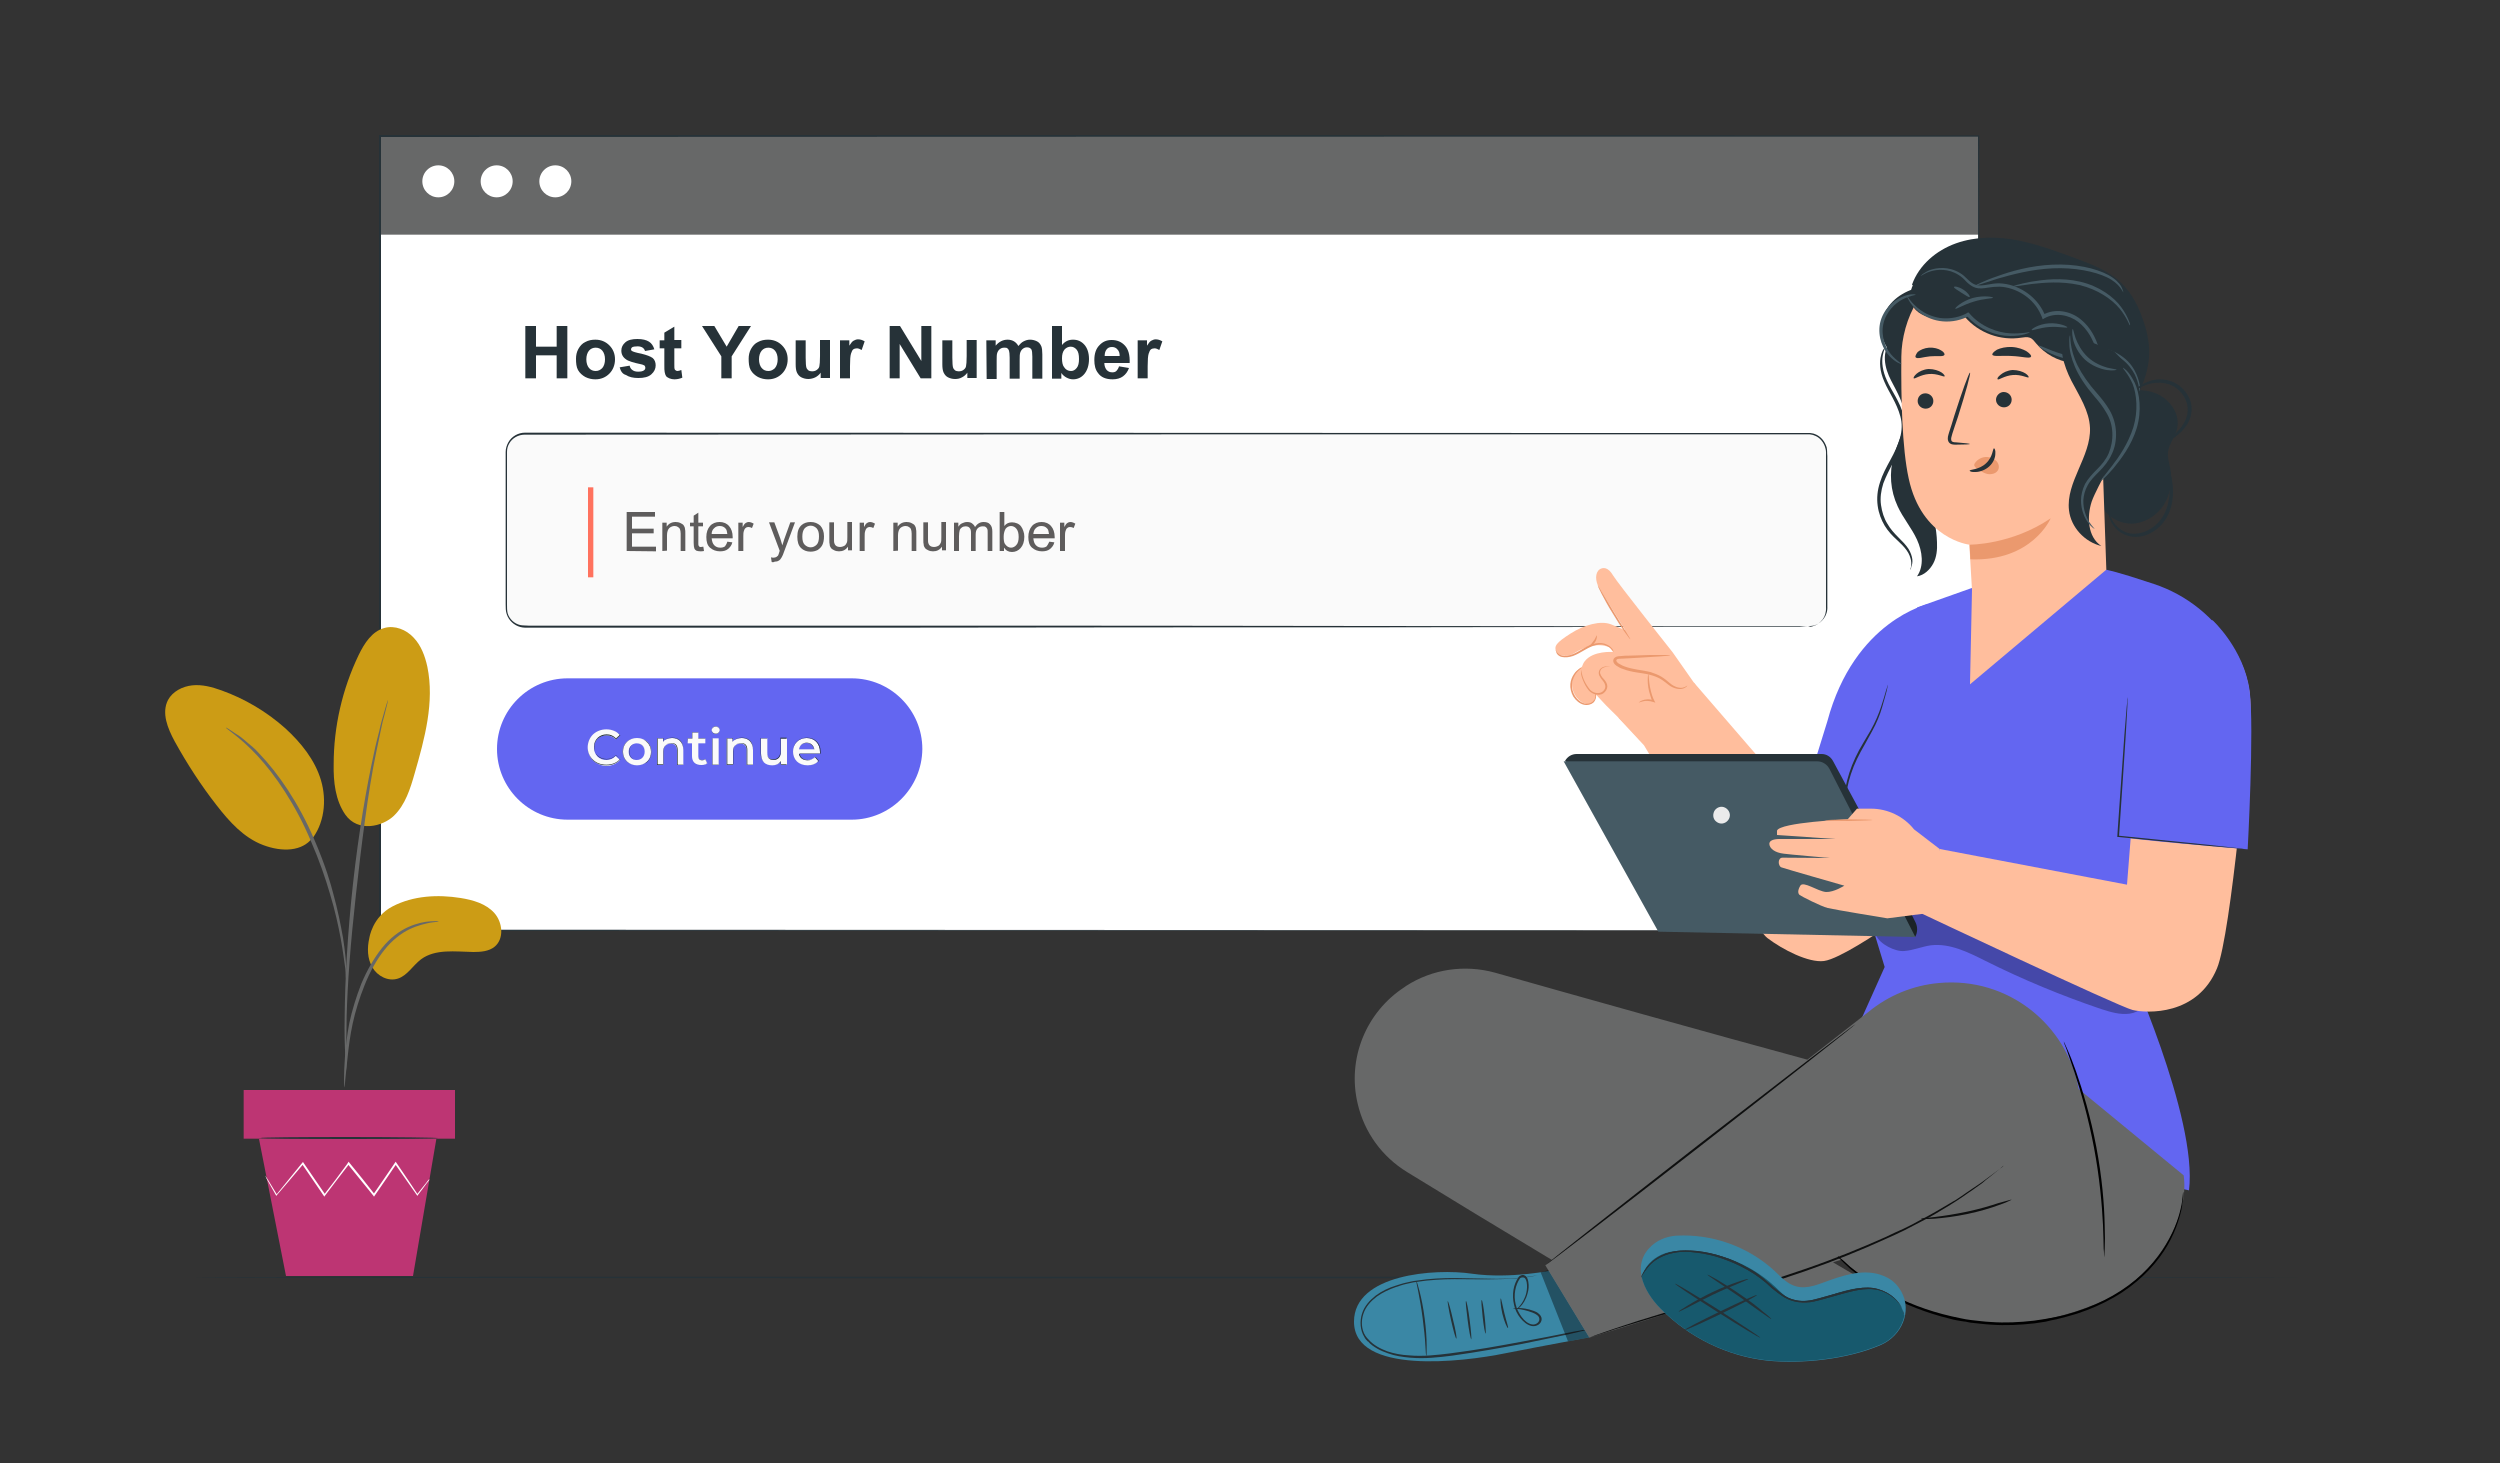 <?xml version="1.0" encoding="utf-8"?>
<!-- Generator: Adobe Illustrator 26.0.3, SVG Export Plug-In . SVG Version: 6.00 Build 0)  -->
<svg version="1.1" id="Layer_1" xmlns="http://www.w3.org/2000/svg" xmlns:xlink="http://www.w3.org/1999/xlink" x="0px" y="0px"
	 viewBox="0 0 750 439" style="enable-background:new 0 0 750 439;" xml:space="preserve">
<rect x="0" y="0" width="750" height="439" fill="#333333" stroke="none"/>
<style type="text/css">
	.st0{display:none;}
	.st1{display:inline;}
	.st2{fill:#E0E0E0;}
	.st3{fill:#FAFAFA;}
	.st4{fill:#FFFFFF;}
	.st5{fill:#EBEBEB;}
	.st6{fill:#F5F5F5;}
	.st7{fill:#B0B5ED;}
	.st8{fill:#263238;}
	.st9{fill:#676868;}
	.st10{fill:#6366F1;}
	.st11{fill:#FF725E;}
	.st12{fill:#CC9C15;}
	.st13{fill:#BD3573;}
	.st14{fill:#FFBE9D;}
	.st15{fill:#EB996E;}
	.st16{fill:#3A87A5;}
	.st17{opacity:0.4;}
	.st18{fill:#455A64;}
	.st19{fill:#0E0F0F;}
	.st20{fill:#17596D;}
	.st21{opacity:0.3;}
	.st22{fill:#5E5C5C;}
</style>
<g id="Background_Complete" class="st0">
	<g class="st1">
		<g>
			<g>
				<g>
					<g>
						<g>
							<g>
								<g>
									<g>
										<g>
											<g>
												<rect x="47.1" y="-23.4" class="st2" width="107.4" height="112"/>
											</g>
										</g>
									</g>
								</g>
							</g>
						</g>
					</g>
				</g>
			</g>
		</g>
		<g>
			<g>
				<g>
					<g>
						<g>
							<g>
								<g>
									<g>
										<g>
											<g>
												<rect x="39.8" y="-23.4" class="st3" width="107.4" height="112"/>
											</g>
										</g>
									</g>
								</g>
							</g>
						</g>
					</g>
				</g>
			</g>
			<g>
				<g>
					<g>
						<g>
							<g>
								<g>
									<g>
										<g>
											<g>
												<path class="st2" d="M147.3,88.6H39.8v-112h107.5V88.6z M39.9,88.6h107.4V-23.3H39.9V88.6z"/>
											</g>
										</g>
									</g>
								</g>
							</g>
						</g>
					</g>
				</g>
			</g>
		</g>
		<g>
			<g>
				<g>
					<g>
						<g>
							<g>
								<g>
									<g>
										<g>
											<g>
												<rect x="54.3" y="-8.3" class="st4" width="78.5" height="81.9"/>
											</g>
										</g>
									</g>
								</g>
							</g>
						</g>
					</g>
				</g>
			</g>
		</g>
		<g>
			<g>
				<g>
					<g>
						<g>
							<g>
								<g>
									<g>
										<g>
											<g>
												<g>
													<path class="st2" d="M54.3,74.1c0.1,0.1-0.7,0.9-1.9,2.3c-1.3,1.3-3,3.1-5,5.1c-2,1.9-3.8,3.7-5.1,4.9s-2.2,2-2.3,1.9
														s0.7-0.9,1.9-2.2c1.3-1.3,3-3.1,5-5.1s3.8-3.7,5.1-4.9C53.4,74.8,54.2,74,54.3,74.1z"/>
												</g>
											</g>
										</g>
									</g>
								</g>
							</g>
						</g>
					</g>
				</g>
			</g>
		</g>
		<g>
			<g>
				<g>
					<g>
						<g>
							<g>
								<g>
									<g>
										<g>
											<g>
												<g>
													<path class="st2" d="M132.8,73.9c0.1-0.1,0.9,0.7,2.3,1.9c1.3,1.3,3.1,3,5.1,5c1.9,2,3.7,3.8,4.9,5.1s2,2.2,1.9,2.3
														s-0.9-0.7-2.2-1.9c-1.3-1.3-3.1-3-5.1-5s-3.7-3.8-4.9-5.1C133.5,74.8,132.8,74,132.8,73.9z"/>
												</g>
											</g>
										</g>
									</g>
								</g>
							</g>
						</g>
					</g>
				</g>
			</g>
		</g>
		<g>
			<g>
				<g>
					<g>
						<g>
							<g>
								<g>
									<g>
										<g>
											<g>
												<g>
													<path class="st2" d="M132.6-8.1c-0.1-0.1,0.7-0.9,1.9-2.3c1.3-1.3,3-3.1,5-5.1c2-1.9,3.8-3.7,5.1-4.9s2.2-2,2.3-1.9
														s-0.7,0.9-1.9,2.2c-1.3,1.3-3,3.1-5,5.1s-3.8,3.7-5.1,4.9C133.5-8.7,132.7-8,132.6-8.1z"/>
												</g>
											</g>
										</g>
									</g>
								</g>
							</g>
						</g>
					</g>
				</g>
			</g>
		</g>
		<g>
			<g>
				<g>
					<g>
						<g>
							<g>
								<g>
									<g>
										<g>
											<g>
												<g>
													<path class="st2" d="M54.1-7.9c-0.1,0.1-0.9-0.7-2.3-1.9c-1.3-1.3-3.1-3-5.1-5c-1.9-2-3.7-3.8-4.9-5.1s-2-2.2-1.9-2.3
														s0.9,0.7,2.2,1.9c1.3,1.3,3.1,3,5.1,5s3.7,3.8,4.9,5.1C53.4-8.8,54.1-8,54.1-7.9z"/>
												</g>
											</g>
										</g>
									</g>
								</g>
							</g>
						</g>
					</g>
				</g>
			</g>
		</g>
		<g>
			<g>
				<g>
					<g>
						<g>
							<g>
								<g>
									<g>
										<g>
											<g>
												<g>
													<path class="st2" d="M132.6,73.6c0,0,0-0.1,0-0.4c0-0.3,0-0.7,0-1.1c0-1,0-2.5,0-4.4c0-3.9,0-9.5-0.1-16.7
														c0-14.3-0.1-34.8-0.2-59.2l0.3,0.3c-22.9,0-49.7,0-78.3,0l0,0l0.3-0.3c0,30.1,0,58.2,0,81.9l-0.3-0.3
														c23.5,0.1,43,0.1,56.7,0.2c6.8,0,12.2,0.1,15.9,0.1c1.8,0,3.2,0,4.2,0c0.5,0,0.8,0,1.1,0
														C132.5,73.6,132.6,73.6,132.6,73.6s-0.1,0-0.3,0c-0.3,0-0.6,0-1.1,0c-1,0-2.4,0-4.2,0c-3.7,0-9,0-15.9,0.1
														c-13.7,0-33.4,0.1-56.9,0.2h-0.3v-0.3c0-23.7,0-51.8,0-81.9v-0.3h0.3l0,0c28.6,0,55.5,0,78.3,0h0.3v0.3
														c-0.1,24.5-0.1,45-0.2,59.4c0,7.1-0.1,12.8-0.1,16.6c0,1.9,0,3.3,0,4.4c0,0.5,0,0.8,0,1.1
														C132.6,73.4,132.6,73.6,132.6,73.6z"/>
												</g>
											</g>
										</g>
									</g>
								</g>
							</g>
						</g>
					</g>
				</g>
			</g>
		</g>
		<g>
			<g>
				<g>
					<g>
						<g>
							<g>
								<g>
									<g>
										<g>
											<g>
												<rect x="80.5" y="19.5" class="st5" width="26.2" height="26.2"/>
											</g>
										</g>
									</g>
								</g>
							</g>
						</g>
					</g>
				</g>
			</g>
		</g>
	</g>
	<g class="st1">
		<g>
			<g>
				<g>
					<g>
						<g>
							<polygon class="st2" points="690.3,-18.2 690.3,83 544.9,83 539.7,-17.5 							"/>
						</g>
					</g>
				</g>
			</g>
		</g>
		<g>
			<g>
				<g>
					<g>
						<g>
							<rect x="539.6" y="-17.5" class="st4" width="145.4" height="100.3"/>
						</g>
					</g>
				</g>
			</g>
			<g>
				<g>
					<g>
						<g>
							<path class="st2" d="M685.8,83.5H539V-18.2h146.8V83.5z M540.4,82.1h144v-98.9h-144V82.1z"/>
						</g>
					</g>
				</g>
			</g>
		</g>
		<g>
			<g>
				<g>
					<g>
						<g>
							<g>
								<rect x="555.4" y="-5.1" class="st4" width="113.9" height="75.4"/>
							</g>
						</g>
					</g>
				</g>
			</g>
			<g>
				<g>
					<g>
						<g>
							<g>
								<g>
									<path class="st2" d="M669.3-5.1c0,0-0.2,0-0.6,0c-0.4,0-0.9,0-1.6,0c-1.4,0-3.5,0-6.3,0c-5.5,0-13.4,0.1-23.5,0.1
										c-20.1,0-48.5,0.1-82,0.2l0.3-0.3c0,23,0,48.6,0,75.4l0,0l-0.4-0.4c43,0,82.6,0.1,113.9,0.1l-0.3,0.3
										c0.1-22.9,0.1-41.7,0.2-54.8c0-6.5,0.1-11.7,0.1-15.2c0-1.7,0-3.1,0-4C669.3-4.6,669.3-5.1,669.3-5.1s0,0.4,0,1.3
										c0,0.9,0,2.2,0,3.9c0,3.5,0,8.6,0.1,15.1c0,13.1,0.1,32,0.2,55v0.3h-0.3c-31.3,0-70.9,0-113.9,0.1H555v-0.4l0,0
										c0-26.8,0-52.3,0-75.4v-0.3h0.3c33.6,0.1,62.1,0.1,82.2,0.2c10,0,17.9,0.1,23.4,0.1c2.7,0,4.8,0,6.2,0c0.7,0,1.2,0,1.6,0
										C669.2-5.1,669.3-5.1,669.3-5.1z"/>
								</g>
							</g>
						</g>
					</g>
				</g>
			</g>
		</g>
		<g>
			<g>
				<g>
					<g>
						<g>
							<g>
								<path class="st2" d="M539.7-17.8c0.1-0.1,1,0.5,2.5,1.6s3.5,2.6,5.7,4.3c2.2,1.8,4.1,3.4,5.5,4.6c1.4,1.2,2.1,2.1,2.1,2.1
									c-0.1,0.2-3.6-2.7-8-6.2C543.1-14.8,539.6-17.6,539.7-17.8z"/>
							</g>
						</g>
					</g>
				</g>
			</g>
		</g>
		<g>
			<g>
				<g>
					<g>
						<g>
							<g>
								<path class="st2" d="M685.1-17.5c0.1,0.2-3.3,3.1-7.7,6.5c-4.3,3.4-8,6.1-8.1,5.9c-0.1-0.2,3.3-3.1,7.7-6.5
									C681.3-15,685-17.7,685.1-17.5z"/>
							</g>
						</g>
					</g>
				</g>
			</g>
		</g>
		<g>
			<g>
				<g>
					<g>
						<g>
							<g>
								<path class="st4" d="M685,82.8c-5.4-4.4-10.8-8.8-16.2-13.1"/>
							</g>
						</g>
					</g>
				</g>
			</g>
			<g>
				<g>
					<g>
						<g>
							<g>
								<g>
									<path class="st2" d="M668.8,69.7c0.1-0.2,3.9,2.7,8.3,6.3c4.5,3.6,8,6.7,7.9,6.8c-0.1,0.2-3.9-2.7-8.3-6.3
										C672.2,72.9,668.6,69.8,668.8,69.7z"/>
								</g>
							</g>
						</g>
					</g>
				</g>
			</g>
		</g>
		<g>
			<g>
				<g>
					<g>
						<g>
							<g>
								<path class="st2" d="M539.7,82.8c-0.1-0.2,3.3-3,7.6-6.4s7.9-6,8-5.9c0.1,0.2-3.3,3-7.6,6.4S539.8,82.9,539.7,82.8z"/>
							</g>
						</g>
					</g>
				</g>
			</g>
		</g>
		<g>
			<g>
				<g>
					<g>
						<g>
							<rect x="578.5" y="18.5" class="st6" width="71.7" height="25.2"/>
						</g>
					</g>
				</g>
			</g>
		</g>
	</g>
	<g class="st1">
		<g>
			<g>
				<g>
					<g>
						<g>
							<g>
								<g>
									<g>
										<polygon class="st6" points="170.1,335 170.1,383.2 240.6,383.2 318.3,383.2 318.3,335 										"/>
									</g>
								</g>
							</g>
						</g>
					</g>
				</g>
			</g>
			<g>
				<g>
					<g>
						<g>
							<g>
								<g>
									<g>
										<polygon class="st2" points="163.8,321.6 163.8,335 323.5,335 323.5,321.6 240.6,321.6 										"/>
									</g>
								</g>
							</g>
						</g>
					</g>
				</g>
			</g>
			<g>
				<g>
					<g>
						<g>
							<g>
								<g>
									<g>
										<polygon class="st2" points="243.7,383.2 318.3,383.2 318.3,335 323.5,335 323.5,321.6 240.6,321.6 240.6,333.8 
																					"/>
									</g>
								</g>
							</g>
						</g>
					</g>
				</g>
			</g>
			<g>
				<g>
					<g>
						<g>
							<g>
								<g>
									<g>
										<rect x="190.8" y="342.8" class="st2" width="30.1" height="7.3"/>
									</g>
								</g>
							</g>
						</g>
					</g>
				</g>
			</g>
			<g>
				<g>
					<g>
						<g>
							<g>
								<g>
									<g>
										<rect x="186.9" y="359.1" class="st4" width="38.6" height="15.3"/>
									</g>
								</g>
							</g>
						</g>
					</g>
				</g>
			</g>
		</g>
	</g>
	<g class="st1">
		<g>
			<g>
				<g>
					<g>
						<g>
							<g>
								<polygon class="st6" points="619.1,248.2 585,385.9 594,385.9 628.9,248.2 								"/>
							</g>
						</g>
					</g>
				</g>
			</g>
			<g>
				<g>
					<g>
						<g>
							<g>
								<polygon class="st6" points="683.3,248.2 715.2,385.9 706.2,385.9 673.5,248.2 								"/>
							</g>
						</g>
					</g>
				</g>
			</g>
			<g>
				<g>
					<g>
						<g>
							<g>
								<polygon class="st6" points="656.7,383.9 646.2,383.9 644.7,225.8 655.1,225.8 								"/>
							</g>
						</g>
					</g>
				</g>
			</g>
		</g>
		<g>
			<g>
				<g>
					<g>
						<g>
							<rect x="576.2" y="132.9" class="st5" width="147.3" height="94.4"/>
						</g>
					</g>
				</g>
			</g>
		</g>
		<g>
			<g>
				<g>
					<g>
						<g>
							<rect x="612.9" y="246.7" class="st6" width="74" height="9.1"/>
						</g>
					</g>
				</g>
			</g>
		</g>
		<g>
			<g>
				<g>
					<g>
						<g>
							<g>
								<path class="st6" d="M586,215c0,0,0.1,0.5,0.1,1.7h-0.2c-0.2-4.6-0.3-19.9-0.3-38c0-10.9,0.1-20.8,0.1-28.1
									c0-3.5,0.1-6.4,0.1-8.5c0-0.9,0.1-1.7,0.1-2.3c0-0.5,0-0.8,0.1-0.8c0,0,0,0.3,0.1,0.8c0,0.6,0,1.4,0.1,2.3
									c0,2.1,0.1,5,0.1,8.5c0,7.3,0.1,17.2,0.1,28.1c0,18.1-0.1,33.4-0.3,38h-0.2C585.9,215.5,586,215,586,215z"/>
							</g>
						</g>
					</g>
				</g>
			</g>
		</g>
		<g>
			<g>
				<g>
					<g>
						<g>
							<g>
								<path class="st6" d="M597,215c0,0,0.1,0.5,0.1,1.7h-0.2c-0.2-4.6-0.3-19.9-0.3-38c0-10.9,0.1-20.8,0.1-28.1
									c0-3.5,0.1-6.4,0.1-8.5c0-0.9,0.1-1.7,0.1-2.3c0-0.5,0-0.8,0.1-0.8c0,0,0,0.3,0.1,0.8c0,0.6,0,1.4,0.1,2.3
									c0,2.1,0.1,5,0.1,8.5c0,7.3,0.1,17.2,0.1,28.1c0,18.1-0.1,33.4-0.3,38h-0.2C596.9,215.5,596.9,215,597,215z"/>
							</g>
						</g>
					</g>
				</g>
			</g>
		</g>
		<g>
			<g>
				<g>
					<g>
						<g>
							<g>
								<path class="st6" d="M607.9,215c0,0,0.1,0.5,0.1,1.7h-0.2c-0.2-4.6-0.3-19.9-0.3-38c0-10.9,0.1-20.8,0.1-28.1
									c0-3.5,0.1-6.4,0.1-8.5c0-0.9,0.1-1.7,0.1-2.3c0-0.5,0-0.8,0.1-0.8c0,0,0,0.3,0.1,0.8c0,0.6,0,1.4,0.1,2.3
									c0,2.1,0.1,5,0.1,8.5c0,7.3,0.1,17.2,0.1,28.1c0,18.1-0.1,33.4-0.3,38h-0.2C607.9,215.5,607.9,215,607.9,215z"/>
							</g>
						</g>
					</g>
				</g>
			</g>
		</g>
		<g>
			<g>
				<g>
					<g>
						<g>
							<g>
								<path class="st6" d="M618.9,215c0,0,0.1,0.5,0.1,1.7h-0.2c-0.2-4.6-0.3-19.9-0.3-38c0-10.9,0.1-20.8,0.1-28.1
									c0-3.5,0.1-6.4,0.1-8.5c0-0.9,0.1-1.7,0.1-2.3c0-0.5,0-0.8,0.1-0.8c0,0,0,0.3,0.1,0.8c0,0.6,0,1.4,0.1,2.3
									c0,2.1,0.1,5,0.1,8.5c0,7.3,0.1,17.2,0.1,28.1c0,18.1-0.1,33.4-0.3,38h-0.2C618.8,215.5,618.9,215,618.9,215z"/>
							</g>
						</g>
					</g>
				</g>
			</g>
		</g>
		<g>
			<g>
				<g>
					<g>
						<g>
							<g>
								<path class="st6" d="M629.9,215c0,0,0.1,0.5,0.1,1.7h-0.2c-0.2-4.6-0.3-19.9-0.3-38c0-10.9,0.1-20.8,0.1-28.1
									c0-3.5,0.1-6.4,0.1-8.5c0-0.9,0.1-1.7,0.1-2.3c0-0.5,0-0.8,0.1-0.8c0,0,0,0.3,0.1,0.8c0,0.6,0,1.4,0.1,2.3
									c0,2.1,0.1,5,0.1,8.5c0,7.3,0.1,17.2,0.1,28.1c0,18.1-0.1,33.4-0.3,38h-0.2C629.8,215.5,629.8,215,629.9,215z"/>
							</g>
						</g>
					</g>
				</g>
			</g>
		</g>
		<g>
			<g>
				<g>
					<g>
						<g>
							<g>
								<path class="st6" d="M640.8,215c0,0,0.1,0.5,0.1,1.7h-0.2c-0.2-4.6-0.3-19.9-0.3-38c0-10.9,0.1-20.8,0.1-28.1
									c0-3.5,0.1-6.4,0.1-8.5c0-0.9,0.1-1.7,0.1-2.3c0-0.5,0-0.8,0.1-0.8c0,0,0,0.3,0.1,0.8c0,0.6,0,1.4,0.1,2.3
									c0,2.1,0.1,5,0.1,8.5c0,7.3,0.1,17.2,0.1,28.1c0,18.1-0.1,33.4-0.3,38h-0.2C640.8,215.5,640.8,215,640.8,215z"/>
							</g>
						</g>
					</g>
				</g>
			</g>
		</g>
		<g>
			<g>
				<g>
					<g>
						<g>
							<g>
								<path class="st6" d="M651.8,215c0,0,0.1,0.5,0.1,1.7h-0.2c-0.2-4.6-0.3-19.9-0.3-38c0-10.9,0.1-20.8,0.1-28.1
									c0-3.5,0.1-6.4,0.1-8.5c0-0.9,0.1-1.7,0.1-2.3c0-0.5,0-0.8,0.1-0.8c0,0,0,0.3,0.1,0.8c0,0.6,0,1.4,0.1,2.3
									c0,2.1,0.1,5,0.1,8.5c0,7.3,0.1,17.2,0.1,28.1c0,18.1-0.1,33.4-0.3,38h-0.2C651.7,215.5,651.8,215,651.8,215z"/>
							</g>
						</g>
					</g>
				</g>
			</g>
		</g>
		<g>
			<g>
				<g>
					<g>
						<g>
							<g>
								<path class="st6" d="M662.8,215c0,0,0.1,0.5,0.1,1.7h-0.2c-0.2-4.6-0.3-19.9-0.3-38c0-10.9,0.1-20.8,0.1-28.1
									c0-3.5,0.1-6.4,0.1-8.5c0-0.9,0.1-1.7,0.1-2.3c0-0.5,0-0.8,0.1-0.8c0,0,0,0.3,0.1,0.8c0,0.6,0,1.4,0.1,2.3
									c0,2.1,0.1,5,0.1,8.5c0,7.3,0.1,17.2,0.1,28.1c0,18.1-0.1,33.4-0.3,38h-0.2C662.7,215.5,662.7,215,662.8,215z"/>
							</g>
						</g>
					</g>
				</g>
			</g>
		</g>
		<g>
			<g>
				<g>
					<g>
						<g>
							<g>
								<path class="st6" d="M673.7,215c0,0,0.1,0.5,0.1,1.7h-0.2c-0.2-4.6-0.3-19.9-0.3-38c0-10.9,0.1-20.8,0.1-28.1
									c0-3.5,0.1-6.4,0.1-8.5c0-0.9,0.1-1.7,0.1-2.3c0-0.5,0-0.8,0.1-0.8c0,0,0,0.3,0.1,0.8c0,0.6,0,1.4,0.1,2.3
									c0,2.1,0.1,5,0.1,8.5c0,7.3,0.1,17.2,0.1,28.1c0,18.1-0.1,33.4-0.3,38h-0.2C673.7,215.5,673.7,215,673.7,215z"/>
							</g>
						</g>
					</g>
				</g>
			</g>
		</g>
		<g>
			<g>
				<g>
					<g>
						<g>
							<g>
								<path class="st6" d="M684.7,215c0,0,0.1,0.5,0.1,1.7h-0.2c-0.2-4.6-0.3-19.9-0.3-38c0-10.9,0.1-20.8,0.1-28.1
									c0-3.5,0.1-6.4,0.1-8.5c0-0.9,0.1-1.7,0.1-2.3c0-0.5,0-0.8,0.1-0.8c0,0,0,0.3,0.1,0.8c0,0.6,0,1.4,0.1,2.3
									c0,2.1,0.1,5,0.1,8.5c0,7.3,0.1,17.2,0.1,28.1c0,18.1-0.1,33.4-0.3,38h-0.2C684.6,215.5,684.7,215,684.7,215z"/>
							</g>
						</g>
					</g>
				</g>
			</g>
		</g>
		<g>
			<g>
				<g>
					<g>
						<g>
							<g>
								<path class="st6" d="M695.7,215c0,0,0.1,0.5,0.1,1.7h-0.2c-0.2-4.6-0.3-19.9-0.3-38c0-10.9,0.1-20.8,0.1-28.1
									c0-3.5,0.1-6.4,0.1-8.5c0-0.9,0.1-1.7,0.1-2.3c0-0.5,0-0.8,0.1-0.8c0,0,0,0.3,0.1,0.8c0,0.6,0,1.4,0.1,2.3
									c0,2.1,0.1,5,0.1,8.5c0,7.3,0.1,17.2,0.1,28.1c0,18.1-0.1,33.4-0.3,38h-0.2C695.6,215.5,695.6,215,695.7,215z"/>
							</g>
						</g>
					</g>
				</g>
			</g>
		</g>
		<g>
			<g>
				<g>
					<g>
						<g>
							<g>
								<path class="st6" d="M706.6,215c0,0,0.1,0.5,0.1,1.7h-0.2c-0.2-4.6-0.3-19.9-0.3-38c0-10.9,0.1-20.8,0.1-28.1
									c0-3.5,0.1-6.4,0.1-8.5c0-0.9,0.1-1.7,0.1-2.3c0-0.5,0-0.8,0.1-0.8c0,0,0,0.3,0.1,0.8c0,0.6,0,1.4,0.1,2.3
									c0,2.1,0.1,5,0.1,8.5c0,7.3,0.1,17.2,0.1,28.1c0,18.1-0.1,33.4-0.3,38h-0.2C706.6,215.5,706.6,215,706.6,215z"/>
							</g>
						</g>
					</g>
				</g>
			</g>
		</g>
		<g>
			<g>
				<g>
					<g>
						<g>
							<g>
								<path class="st6" d="M717.6,215c0,0,0.1,0.5,0.1,1.7h-0.2c-0.2-4.6-0.3-19.9-0.3-38c0-10.9,0.1-20.8,0.1-28.1
									c0-3.5,0.1-6.4,0.1-8.5c0-0.9,0.1-1.7,0.1-2.3c0-0.5,0-0.8,0.1-0.8c0,0,0,0.3,0.1,0.8c0,0.6,0,1.4,0.1,2.3
									c0,2.1,0.1,5,0.1,8.5c0,7.3,0.1,17.2,0.1,28.1c0,18.1-0.1,33.4-0.3,38h-0.2C717.5,215.5,717.6,215,717.6,215z"/>
							</g>
						</g>
					</g>
				</g>
			</g>
		</g>
	</g>
</g>
<g id="Background_Simple" class="st0">
	<g class="st1">
		<g>
			<path class="st7" d="M524.2,44.9l-2.4-4c-20.5-33.8-57.6-54.2-96.7-51.7c-5,0.3-10,1-15,2.1c-35.6,7.6-66.5,34.5-79.3,68.9
				c-7.5,20.3-9.6,43.6-24,59.6c-18.6,20.9-50.3,21.6-78.1,20.7c-27.8-0.9-59.4-0.1-78,20.9c-11.6,13.2-15.3,31.9-14.4,49.5
				c2.5,46.6,35,88.3,76.3,109.1c41.3,20.7,90,22.6,135.2,13.5c63.4-12.8,123.6-47.9,159.9-102C544,177.2,553.2,103.3,524.2,44.9z"
				/>
		</g>
	</g>
</g>
<g id="Floor">
	<g>
		<g>
			<g>
				<path class="st8" d="M692.3,383.2c0,0.1-142.1,0.3-317.3,0.3c-175.3,0-317.3-0.1-317.3-0.3s142-0.2,317.3-0.2
					C550.2,383,692.3,383.1,692.3,383.2z"/>
			</g>
		</g>
	</g>
</g>
<g id="Screen">
	<g>
		<g>
			<g>
				<rect x="114" y="40.8" class="st4" width="479.7" height="238.3"/>
			</g>
		</g>
		<g>
			<g>
				<rect x="114" y="40.8" class="st9" width="479.7" height="29.6"/>
			</g>
		</g>
		<g>
			<g>
				<g>
					<path class="st8" d="M593.6,279.1c0-1.5-0.1-91.4-0.2-238.3l0.2,0.2c-125.7,0-294.5,0-479.6,0.1l0,0l0.3-0.3
						c0,84,0,164.6,0,238.3l-0.2-0.2C393.9,279,591.4,279.1,593.6,279.1c-2.3,0-199.7,0.1-479.7,0.2h-0.2v-0.2
						c0-73.7,0-154.3,0-238.3v-0.3h0.3l0,0c185.2,0,354,0,479.6,0.1h0.2v0.2C593.7,187.8,593.6,277.6,593.6,279.1z"/>
				</g>
			</g>
		</g>
		<g>
			<g>
				<g>
					<path class="st3" d="M542.4,188.1h-385c-3,0-5.5-2.5-5.5-5.5v-46.9c0-3,2.5-5.5,5.5-5.5h385c3,0,5.5,2.5,5.5,5.5v46.9
						C547.9,185.7,545.4,188.1,542.4,188.1z"/>
				</g>
			</g>
			<g>
				<g>
					<g>
						<path class="st8" d="M542.4,188.1c0,0,0.8,0.1,2.2-0.5c0.7-0.3,1.5-0.9,2.2-1.8c0.7-0.9,1.1-2.2,1-3.7c0-6,0-14.8,0-26.2
							c0-5.7,0-12,0-18.9c0-0.9,0.1-1.7-0.2-2.6c-0.2-0.8-0.6-1.6-1.2-2.3c-0.6-0.7-1.3-1.2-2.2-1.5c-0.4-0.2-0.9-0.2-1.3-0.3
							c-0.4,0-0.9,0-1.4,0c-3.8,0-7.6,0-11.7,0c-16.1,0-34.5,0-54.8,0c-81.3,0-193.6,0-317.6,0.1c-1.9,0-3.7,1-4.6,2.6
							c-0.5,0.8-0.7,1.7-0.7,2.6v2.9c0,3.9,0,7.7,0,11.5c0,7.7,0,15.3,0,22.8c0,1.9,0,3.8,0,5.7v2.8c0,1,0,1.9,0.2,2.7
							c0.5,1.7,2,3.1,3.7,3.5c0.8,0.2,1.8,0.1,2.7,0.2h2.8c7.4,0,14.8,0,22.1,0c29.2,0,57.4,0,84.3,0c53.7,0,102.1,0,142.8,0.1
							c40.6,0,73.5,0.1,96.2,0.1c11.4,0,20.2,0,26.2,0c3,0,5.3,0,6.8,0C541.6,188.1,542.4,188.1,542.4,188.1s-0.8,0-2.3,0
							s-3.8,0-6.8,0c-6,0-14.8,0-26.2,0c-22.7,0-55.6,0-96.2,0.1c-40.6,0-89,0-142.8,0.1c-26.9,0-55.1,0-84.3,0
							c-7.3,0-14.7,0-22.1,0h-2.8h-1.4c-0.5,0-1-0.1-1.4-0.2c-1.9-0.5-3.5-2-4.1-3.9c-0.3-0.9-0.3-1.9-0.3-2.9v-2.8
							c0-1.9,0-3.8,0-5.7c0-7.6,0-15.2,0-22.8c0-3.8,0-7.7,0-11.5v-2.9c0-1,0.3-2,0.8-2.9c1-1.8,3-2.9,5-2.9
							c124,0,236.3,0.1,317.6,0.1c20.3,0,38.7,0,54.8,0c4,0,7.9,0,11.7,0c0.5,0,0.9,0,1.4,0c0.5,0.1,0.9,0.1,1.4,0.3
							c0.9,0.3,1.7,0.9,2.3,1.6c0.6,0.7,1,1.5,1.3,2.4c0.2,0.9,0.1,1.8,0.2,2.6c0,6.9,0,13.2,0,18.9c0,11.4,0,20.2,0,26.2
							c0.1,1.5-0.4,2.8-1.1,3.7c-0.7,0.9-1.5,1.5-2.2,1.8s-1.3,0.4-1.7,0.4C542.6,188.1,542.4,188.1,542.4,188.1z"/>
					</g>
				</g>
			</g>
		</g>
		<g>
			<g>
				<path class="st10" d="M255.5,245.9h-85.2c-11.7,0-21.2-9.5-21.2-21.2l0,0c0-11.7,9.5-21.2,21.2-21.2h85.2
					c11.7,0,21.2,9.5,21.2,21.2l0,0C276.6,236.4,267.1,245.9,255.5,245.9z"/>
			</g>
		</g>
		<g>
			<g>
				<rect x="176.4" y="146.2" class="st11" width="1.6" height="27"/>
			</g>
		</g>
		<g>
			<g>
				<path class="st3" d="M176.3,224.2c0-3.1,2.4-5.4,5.6-5.4c1.7,0,3.2,0.6,4.1,1.8l-1.3,1.2c-0.8-0.8-1.7-1.2-2.8-1.2
					c-2.2,0-3.7,1.5-3.7,3.7s1.6,3.7,3.7,3.7c1.1,0,2-0.4,2.8-1.2l1.3,1.2c-1,1.1-2.4,1.8-4.2,1.8
					C178.7,229.6,176.3,227.3,176.3,224.2z"/>
				<path class="st8" d="M181.9,229.6c-1.6,0-3-0.5-4-1.5s-1.6-2.4-1.6-3.9s0.6-2.9,1.6-3.9s2.5-1.5,4-1.5c1.7,0,3.2,0.6,4.2,1.8
					l0,0l0,0l-1.3,1.2l0,0c-0.8-0.8-1.7-1.2-2.8-1.2c-1,0-2,0.4-2.7,1c-0.7,0.7-1,1.6-1,2.6s0.4,2,1,2.6c0.7,0.7,1.6,1,2.7,1
					c1.1,0,2-0.4,2.8-1.2l0,0l0,0l1.3,1.2l0,0C185.1,229,183.6,229.6,181.9,229.6z M181.9,218.8c-1.6,0-3,0.5-4,1.5
					s-1.6,2.3-1.6,3.8s0.6,2.9,1.6,3.8c1,1,2.4,1.5,4,1.5c1.7,0,3.2-0.6,4.1-1.7l-1.2-1.2c-0.8,0.8-1.7,1.2-2.8,1.2
					c-2.2,0-3.8-1.6-3.8-3.7s1.6-3.7,3.8-3.7c1.1,0,2,0.4,2.8,1.2l1.2-1.1C185.1,219.5,183.6,218.8,181.9,218.8z"/>
			</g>
			<g>
				<path class="st3" d="M186.8,225.5c0-2.4,1.8-4.1,4.3-4.1s4.3,1.7,4.3,4.1s-1.8,4.1-4.3,4.1S186.8,227.8,186.8,225.5z
					 M193.4,225.5c0-1.5-1-2.5-2.4-2.5c-1.3,0-2.4,1-2.4,2.5s1,2.5,2.4,2.5S193.4,227,193.4,225.5z"/>
				<path class="st8" d="M191.1,229.6c-2.5,0-4.3-1.7-4.3-4.1s1.8-4.1,4.3-4.1c1.2,0,2.3,0.4,3.1,1.2c0.8,0.7,1.2,1.8,1.2,3
					s-0.4,2.2-1.2,3C193.4,229.2,192.3,229.6,191.1,229.6z M191.1,221.4c-2.4,0-4.2,1.7-4.2,4.1s1.8,4.1,4.2,4.1
					c1.2,0,2.3-0.4,3-1.1c0.8-0.7,1.2-1.8,1.2-2.9s-0.4-2.2-1.2-2.9C193.3,221.8,192.3,221.4,191.1,221.4z M191.1,228
					c-1.4,0-2.4-1-2.4-2.5s1-2.5,2.4-2.5s2.4,1,2.4,2.5S192.5,228,191.1,228z M191.1,223c-1.4,0-2.3,1-2.3,2.5s1,2.5,2.3,2.5
					c1.4,0,2.4-1,2.4-2.5S192.4,223,191.1,223z"/>
			</g>
			<g>
				<path class="st3" d="M205,224.9v4.6h-1.9v-4.3c0-1.4-0.7-2.1-1.9-2.1c-1.3,0-2.2,0.8-2.2,2.4v4h-1.9v-8h1.8v1
					c0.6-0.7,1.6-1.1,2.8-1.1C203.6,221.4,205,222.5,205,224.9z"/>
				<path class="st8" d="M205,229.5h-1.9v-4.4c0-1.4-0.6-2.1-1.9-2.1c-1.4,0-2.2,0.9-2.2,2.4v4.1h-1.9v-8h1.8v1
					c0.6-0.7,1.6-1.1,2.7-1.1c1,0,1.8,0.3,2.4,0.9c0.6,0.6,1,1.5,1,2.7L205,229.5L205,229.5z M203.2,229.4h1.8v-4.6
					c0-2.2-1.2-3.5-3.3-3.5c-1.2,0-2.1,0.4-2.7,1.1v0.1v-1.1h-1.7v7.9h1.8v-4c0-1.5,0.8-2.4,2.3-2.4c1.3,0,1.9,0.7,1.9,2.1v4.4
					H203.2z"/>
			</g>
			<g>
				<path class="st3" d="M212.2,229c-0.4,0.4-1.1,0.5-1.8,0.5c-1.8,0-2.8-0.9-2.8-2.7V223h-1.3v-1.5h1.3v-1.8h1.9v1.8h2.1v1.5h-2.1
					v3.8c0,0.8,0.4,1.2,1.1,1.2c0.4,0,0.8-0.1,1-0.3L212.2,229z"/>
				<path class="st8" d="M210.4,229.6c-1.8,0-2.8-1-2.8-2.7V223h-1.3v-1.5h1.3v-1.8h1.9v1.8h2.1v1.5h-2.1v3.8c0,0.8,0.4,1.2,1.1,1.2
					c0.4,0,0.8-0.1,1-0.3l0,0l0,0l0.5,1.3l0,0C211.8,229.4,211.1,229.6,210.4,229.6z M206.3,223h1.3v3.9c0,1.7,1,2.7,2.7,2.7
					c0.7,0,1.3-0.2,1.8-0.5l-0.5-1.3c-0.3,0.2-0.6,0.3-1,0.3c-0.7,0-1.1-0.4-1.1-1.2V223h2.1v-1.4h-2.1v-1.8h-1.8v1.8h-1.3
					L206.3,223L206.3,223z"/>
			</g>
			<g>
				<path class="st3" d="M213.5,219c0-0.6,0.5-1.1,1.2-1.1s1.2,0.5,1.2,1.1c0,0.7-0.5,1.2-1.2,1.2C214,220.1,213.5,219.6,213.5,219z
					 M213.7,221.5h1.9v8h-1.9V221.5z"/>
				<path class="st8" d="M215.6,229.5h-1.9v-8h1.9V229.5z M213.8,229.4h1.8v-7.9h-1.8V229.4z M214.7,220.2c-0.7,0-1.2-0.5-1.2-1.1
					s0.5-1.1,1.2-1.1s1.2,0.5,1.2,1.1S215.4,220.2,214.7,220.2z M214.7,217.9c-0.7,0-1.2,0.5-1.2,1.1s0.5,1.1,1.2,1.1
					s1.2-0.5,1.2-1.1S215.3,217.9,214.7,217.9z"/>
			</g>
			<g>
				<path class="st3" d="M225.9,224.9v4.6H224v-4.3c0-1.4-0.7-2.1-1.9-2.1c-1.3,0-2.2,0.8-2.2,2.4v4H218v-8h1.8v1
					c0.6-0.7,1.6-1.1,2.8-1.1C224.5,221.4,225.9,222.5,225.9,224.9z"/>
				<path class="st8" d="M226,229.5h-2v-4.4c0-1.4-0.6-2.1-1.9-2.1c-1.4,0-2.2,0.9-2.2,2.4v4.1H218v-8h1.8v1
					c0.6-0.7,1.6-1.1,2.7-1.1c1,0,1.8,0.3,2.4,0.9c0.6,0.6,1,1.5,1,2.7v4.5H226z M224.1,229.4h1.8v-4.6c0-2.2-1.2-3.5-3.3-3.5
					c-1.2,0-2.1,0.4-2.7,1.1v0.1v-1.1h-1.7v7.9h1.8v-4c0-1.5,0.8-2.4,2.3-2.4c1.3,0,1.9,0.7,1.9,2.1v4.4H224.1z"/>
			</g>
			<g>
				<path class="st3" d="M236.1,221.5v8h-1.8v-1c-0.6,0.7-1.5,1.1-2.6,1.1c-2.1,0-3.4-1.1-3.4-3.5v-4.6h1.9v4.3
					c0,1.5,0.7,2.1,1.9,2.1c1.3,0,2.2-0.8,2.2-2.4v-4H236.1z"/>
				<path class="st8" d="M231.7,229.6c-1.1,0-1.9-0.3-2.5-0.9s-1-1.5-1-2.7v-4.6h1.9v4.3c0,1.4,0.6,2.1,1.8,2.1
					c1.4,0,2.2-0.9,2.2-2.4v-4.1h1.9v8h-1.8v-1C233.7,229.2,232.7,229.6,231.7,229.6z M228.3,221.5v4.5c0,1.2,0.3,2,0.9,2.7
					c0.6,0.6,1.4,0.9,2.5,0.9c1,0,2-0.4,2.6-1.1v-0.1v1.1h1.7v-7.9h-1.8v4c0,1.5-0.8,2.4-2.2,2.4c-1.2,0-1.9-0.7-1.9-2.2v-4.3H228.3
					z"/>
			</g>
			<g>
				<path class="st3" d="M246,226.1h-6.3c0.2,1.2,1.2,1.9,2.6,1.9c0.9,0,1.6-0.3,2.2-0.9l1,1.2c-0.7,0.9-1.8,1.3-3.2,1.3
					c-2.7,0-4.4-1.7-4.4-4.1s1.8-4.1,4.1-4.1s4,1.6,4,4.1C246,225.6,246,225.9,246,226.1z M239.7,224.8h4.5c-0.1-1.2-1-1.9-2.3-1.9
					C240.8,222.9,239.9,223.6,239.7,224.8z"/>
				<path class="st8" d="M242.3,229.6c-1.3,0-2.4-0.4-3.2-1.2c-0.8-0.7-1.2-1.8-1.2-3c0-2.4,1.7-4.1,4.2-4.1c2.4,0,4.1,1.7,4.1,4.2
					c0,0.2,0,0.5,0,0.6l0,0h-6.3c0.2,1.2,1.2,1.9,2.6,1.9c0.9,0,1.6-0.3,2.2-0.9l0,0l0,0l1,1.2l0,0
					C244.8,229.1,243.7,229.6,242.3,229.6z M242,221.4c-2.4,0-4.1,1.7-4.1,4.1c0,1.2,0.4,2.2,1.2,2.9c0.8,0.8,1.9,1.2,3.2,1.2
					c1.4,0,2.5-0.4,3.2-1.3l-1-1.1c-0.6,0.6-1.3,0.9-2.2,0.9c-1.4,0-2.4-0.7-2.6-1.9l0,0h6.3c0-0.1,0-0.4,0-0.5
					C246,223.1,244.4,221.4,242,221.4z M244.3,224.8h-4.6l0,0c0.2-1.2,1.1-2,2.3-2S244.1,223.6,244.3,224.8L244.3,224.8z
					 M239.7,224.8h4.5c-0.2-1.1-1.1-1.9-2.2-1.9C240.8,222.9,239.9,223.6,239.7,224.8z"/>
			</g>
		</g>
		<g>
			<g>
				<circle class="st4" cx="131.5" cy="54.4" r="4.8"/>
			</g>
		</g>
		<g>
			<g>
				<circle class="st4" cx="149" cy="54.4" r="4.8"/>
			</g>
		</g>
		<g>
			<g>
				<circle class="st4" cx="166.6" cy="54.4" r="4.8"/>
			</g>
		</g>
	</g>
</g>
<g id="Plant">
	<g>
		<g>
			<g>
				<g>
					<g>
						<g>
							<g>
								<path class="st12" d="M117.8,271.9c6.2-3.2,13.5-3.6,20.4-2.5c3.7,0.6,7.6,1.7,10.1,4.5s3,7.7,0.1,10.1
									c-1.7,1.4-4.1,1.6-6.4,1.6c-5.4-0.1-11.4-1-15.7,2.2c-2.5,1.9-4.1,4.9-7,5.8s-6.1-0.8-7.6-3.4s-1.6-5.8-0.9-8.8
									C110.8,281.5,111.6,275.1,117.8,271.9z"/>
							</g>
						</g>
					</g>
				</g>
			</g>
			<g>
				<g>
					<g>
						<g>
							<g>
								<path class="st12" d="M103.6,244.4c3.8,5.4,11.2,3.6,14.6,0.3c3.4-3.3,4.9-8.1,6.2-12.7c3-10.4,6-21.4,3.8-32
									c-0.7-3.2-1.9-6.4-4.1-8.7c-2.2-2.4-5.7-3.8-8.8-2.9c-3.7,1-6,4.6-7.7,8.1c-4.9,10.2-7.5,21.5-7.5,32.8
									C100,234.5,100.6,240.1,103.6,244.4"/>
							</g>
						</g>
					</g>
				</g>
			</g>
			<g>
				<g>
					<g>
						<g>
							<g>
								<path class="st12" d="M93.2,252.2c4.1-4.9,4.9-12,3.1-18.1s-6-11.3-10.7-15.6c-5.6-5-12.2-8.9-19.2-11.4
									c-2.8-1-5.7-1.8-8.7-1.5c-2.9,0.3-5.9,1.8-7.3,4.4c-2,3.9-0.1,8.5,2,12.4c3.7,6.7,7.9,13.2,12.6,19.2
									c3.8,4.9,8.1,9.7,13.9,11.9c5.8,2.2,11.8,1.9,14.8-2.1"/>
							</g>
						</g>
					</g>
				</g>
			</g>
			<g>
				<g>
					<g>
						<g>
							<g>
								<g>
									<path class="st9" d="M103.3,326.2c0.1,0,0.2-0.9,0.3-2.5c0.2-1.8,0.4-4,0.7-6.7c0.3-2.8,0.7-6.2,1.5-9.9
										c0.8-3.7,2-7.6,3.6-11.6s3.6-7.6,5.9-10.5s5-5,7.5-6.2s4.8-1.7,6.3-2c1.6-0.2,2.5-0.3,2.5-0.4s-0.9-0.1-2.5,0
										c-1.6,0.1-3.9,0.5-6.6,1.7s-5.5,3.3-7.9,6.3s-4.5,6.7-6.2,10.7c-1.6,4.1-2.8,8.1-3.6,11.8c-0.7,3.7-1.1,7.1-1.3,10
										c-0.2,2.9-0.3,5.2-0.3,6.8C103.2,325.3,103.3,326.2,103.3,326.2z"/>
								</g>
							</g>
						</g>
					</g>
				</g>
			</g>
			<g>
				<g>
					<g>
						<g>
							<g>
								<g>
									<path class="st9" d="M103.8,321c0,0,0.1-0.4,0.1-1.1c0-0.9,0-1.9,0-3.3c0-2.8,0-6.9,0.1-12c0.3-10.1,1.1-21,2.8-36.4
										c1.6-14.5,3.7-31.3,6-42.2c0.5-2.5,1-4.7,1.4-6.7s0.8-3.7,1.2-5c0.3-1.3,0.6-2.3,0.8-3.2c0.2-0.7,0.2-1.1,0.2-1.1
										s-0.2,0.4-0.4,1.1c-0.2,0.8-0.6,1.9-0.9,3.1c-0.4,1.4-0.9,3-1.3,5c-0.5,2-1.1,4.2-1.6,6.7c-2.2,9.9-4.6,23.8-6.3,39.2
										c-1.7,15.4-2.4,29.4-2.5,39.6c-0.1,5.1,0,9.2,0.2,12c0.1,1.3,0.1,2.4,0.2,3.3C103.7,320.6,103.8,321,103.8,321z"/>
								</g>
							</g>
						</g>
					</g>
				</g>
			</g>
			<g>
				<g>
					<g>
						<g>
							<g>
								<g>
									<path class="st9" d="M103.9,293.9c0.1,0,0.1-1.2,0-3.4c-0.1-2.2-0.4-5.4-1-9.2c-0.7-3.9-1.6-8.5-3-13.5
										c-0.6-2.3-2.1-7.8-5.6-15.9c-4.7-11.1-11-20.1-16.5-25.8c-1.3-1.5-2.7-2.6-3.9-3.6c-0.6-0.5-1.1-1-1.7-1.4
										c-0.5-0.4-1-0.7-1.5-1c-1.8-1.2-2.8-1.9-2.9-1.8c-0.2,0.2,4.1,2.7,9.4,8.4c5.3,5.7,11.5,14.7,16.1,25.7
										c2.6,6,4.4,11.3,5.7,15.8c1.5,4.9,2.5,9.5,3.2,13.3s1.1,7,1.4,9.2C103.7,292.7,103.8,293.9,103.9,293.9z"/>
								</g>
							</g>
						</g>
					</g>
				</g>
			</g>
		</g>
		<g>
			<g>
				<g>
					<g>
						<g>
							<polygon class="st13" points="77.7,341.7 85.8,382.8 123.9,382.8 130.9,341.7 							"/>
						</g>
					</g>
				</g>
			</g>
		</g>
		<g>
			<g>
				<g>
					<g>
						<g>
							<rect x="73.1" y="327" class="st13" width="63.4" height="14.6"/>
						</g>
					</g>
				</g>
			</g>
		</g>
		<g>
			<g>
				<g>
					<g>
						<g>
							<g>
								<path class="st4" d="M128.9,353.8c0,0-0.1,0.1-0.2,0.3c-0.2,0.3-0.4,0.6-0.7,0.9c-0.7,0.9-1.5,2.1-2.7,3.6l-0.1,0.2
									l-0.1-0.2c-1.7-2.4-3.9-5.6-6.6-9.4h0.4c-2,2.9-4.1,6.1-6.5,9.5l-0.2,0.3l-0.2-0.3c-2.4-3-5-6.2-7.7-9.5h0.4
									c-0.1,0.2-0.3,0.4-0.4,0.6c-2.4,3.1-4.7,6.1-6.8,8.9l-0.2,0.3l-0.2-0.3c-2.3-3.4-4.5-6.6-6.5-9.5H91c-3.2,3.8-5.9,7-8,9.4
									l-0.1,0.2l-0.1-0.2c-1-1.8-1.9-3.3-2.5-4.4c-0.3-0.5-0.5-0.9-0.6-1.2c-0.1-0.3-0.2-0.4-0.2-0.4s0.1,0.1,0.3,0.4
									c0.2,0.3,0.4,0.7,0.7,1.1c0.6,1,1.5,2.5,2.6,4.3h-0.2c2-2.5,4.7-5.7,7.8-9.6l0.2-0.2l0.2,0.3c2,2.9,4.2,6.1,6.5,9.5h-0.4
									c2.2-2.8,4.5-5.8,6.8-9c0.1-0.2,0.3-0.4,0.4-0.6l0.2-0.3l0.2,0.3c2.7,3.3,5.3,6.5,7.6,9.5H112c2.4-3.4,4.5-6.6,6.5-9.5
									l0.2-0.3l0.2,0.3c2.6,3.8,4.8,7.1,6.4,9.5h-0.2c1.2-1.5,2.1-2.6,2.8-3.5c0.3-0.4,0.5-0.7,0.7-0.9
									C128.8,353.9,128.9,353.8,128.9,353.8z"/>
							</g>
						</g>
					</g>
				</g>
			</g>
		</g>
		<g>
			<g>
				<g>
					<g>
						<g>
							<g>
								<path class="st8" d="M131.5,341.4c0,0.2-12,0.3-26.7,0.3c-14.8,0-26.7-0.1-26.7-0.3c0-0.2,12-0.3,26.7-0.3
									C119.6,341.1,131.5,341.3,131.5,341.4z"/>
							</g>
						</g>
					</g>
				</g>
			</g>
		</g>
	</g>
</g>
<g id="Character">
	<g>
		<g>
			<g>
				<g>
					<path class="st14" d="M485.5,215.3l7.7,8.3c0,0,32.4,54.3,37,57.8s12.4,7.5,17,6.9s16.9-9,16.9-9l-10.7-33l-12.2-3.3l-33-38.2
						L485.5,215.3z"/>
				</g>
			</g>
			<g>
				<g>
					<g>
						<g>
							<g>
								<g>
									<g>
										<g>
											<g>
												<g>
													<g>
														<g>
															<g>
																<path class="st14" d="M491.7,221.8c-2.8-3.3-9.8-10.1-9.8-10.1l-3-3.2c-0.1,0.3-0.2,0.5-0.3,0.8
																	c-0.2,0.5-0.4,1.1-0.8,1.5c-0.8,0.7-2,0.5-3,0c-1.9-1.1-3.2-3.2-3.2-5.5c0-2.1,1.2-4.2,3-5.3
																	c0.2-0.5,0.4-1.1,0.8-1.6c2.5-3.3,8.5-2.8,8.5-2.8l-0.9-1.3c0,0-4.1-2.5-10.8,1.7c-1,0.6-2.2,0.9-3.4,0.7
																	c-0.7-0.1-1.4-0.4-1.8-1.1c-1-1.7-0.1-2.8,4.1-5.5s9.1-4,12.2-2.8s4.3,1.8,4.3,1.8s-7.4-11.9-7.8-12.6
																	c-1.3-2.2-1.3-4.7,0.1-5.7c0.9-0.6,2.5-0.8,4,1.8c1.3,2.2,17.9,23.1,17.9,23.1l6.8,9.7L491.7,221.8z"/>
															</g>
														</g>
													</g>
												</g>
											</g>
										</g>
									</g>
								</g>
							</g>
						</g>
						<g>
							<g>
								<g>
									<g>
										<g>
											<g>
												<g>
													<g>
														<g>
															<g>
																<g>
																	<path class="st14" d="M506.2,205.7c-1,1.1-2.9,1-4.2,0.3c-1.3-0.7-2.4-1.8-3.7-2.6c-3.9-2.4-9.2-1.4-12.9-3.9
																		c-0.5-0.4-1.1-1-0.8-1.5c0.2-0.5,0.9-0.7,1.5-0.7c5-0.2,10-0.4,15-0.6"/>
																</g>
															</g>
														</g>
													</g>
												</g>
											</g>
										</g>
									</g>
								</g>
							</g>
							<g>
								<g>
									<g>
										<g>
											<g>
												<g>
													<g>
														<g>
															<g>
																<g>
																	<g>
																		<path class="st15" d="M501,196.6c0-0.1-0.6-0.1-1.6-0.1s-2.6,0-4.4,0c-1.9,0.1-4.2,0.1-6.6,0.2
																			c-0.6,0-1.3,0-1.9,0.1s-1.4-0.1-2.2,0.6c-0.4,0.4-0.4,1-0.2,1.4c0.2,0.4,0.5,0.7,0.8,0.9c0.6,0.4,1.3,0.8,2,1
																			c2.8,1.1,5.6,1.1,7.9,1.7c1.2,0.3,2.3,0.7,3.2,1.2c0.9,0.5,1.7,1.2,2.5,1.8c1.5,1.2,3.3,1.5,4.3,1.2
																			c1.1-0.3,1.4-0.9,1.4-0.9c-0.1-0.1-0.4,0.4-1.4,0.6s-2.5-0.2-3.9-1.4c-0.7-0.6-1.5-1.3-2.5-1.9s-2.1-1-3.3-1.4
																			c-2.4-0.6-5.2-0.7-7.8-1.7c-0.6-0.2-1.2-0.6-1.8-0.9c-0.5-0.4-0.8-0.9-0.5-1.1c0.2-0.3,0.9-0.3,1.6-0.3
																			c0.6,0,1.3-0.1,1.9-0.1c2.4-0.1,4.6-0.3,6.6-0.4c1.9-0.1,3.4-0.2,4.4-0.3C500.5,196.7,501,196.7,501,196.6z"/>
																	</g>
																</g>
															</g>
														</g>
													</g>
												</g>
											</g>
										</g>
									</g>
								</g>
							</g>
						</g>
						<g>
							<g>
								<g>
									<g>
										<g>
											<g>
												<g>
													<g>
														<g>
															<g>
																<g>
																	<path class="st15" d="M484.1,195.5c-0.1,0.1-0.6-1.1-2.2-1.8c-0.8-0.4-1.9-0.5-3-0.2c-1.1,0.2-2.3,0.8-3.5,1.5
																		c-1.2,0.7-2.4,1.4-3.5,1.8c-1.2,0.4-2.3,0.5-3.3,0.3s-1.6-0.9-1.7-1.4c-0.2-0.5-0.2-0.8-0.2-0.8
																		c0.1,0,0.1,0.3,0.4,0.7c0.2,0.4,0.8,0.9,1.6,1.1c0.8,0.2,1.9,0,3-0.4s2.2-1.1,3.4-1.8c1.2-0.7,2.4-1.3,3.7-1.5
																		c1.2-0.2,2.4-0.1,3.3,0.4c0.9,0.4,1.4,1,1.7,1.4C484,195.2,484.1,195.5,484.1,195.5z"/>
																</g>
															</g>
														</g>
													</g>
												</g>
											</g>
										</g>
									</g>
								</g>
							</g>
						</g>
						<g>
							<g>
								<g>
									<g>
										<g>
											<g>
												<g>
													<g>
														<g>
															<g>
																<g>
																	<path class="st15" d="M479.3,175.6c0.1,0,0.6,0.9,1.5,2.4c1,1.6,2.1,3.6,3.4,5.7c1.3,2.1,2.5,4.1,3.5,5.7
																		c0.9,1.5,1.5,2.4,1.4,2.4s-0.7-0.8-1.7-2.2s-2.3-3.4-3.6-5.6c-1.4-2.2-2.5-4.3-3.3-5.8
																		C479.7,176.7,479.3,175.7,479.3,175.6z"/>
																</g>
															</g>
														</g>
													</g>
												</g>
											</g>
										</g>
									</g>
								</g>
							</g>
						</g>
						<g>
							<g>
								<g>
									<g>
										<g>
											<g>
												<g>
													<g>
														<g>
															<g>
																<g>
																	<path class="st15" d="M483,199.8c0,0-0.3,0.1-0.9,0.2c-0.5,0.1-1.4,0.2-1.9,1c-0.2,0.4-0.3,0.9,0,1.4
																		c0.2,0.5,0.6,1,1.1,1.5c0.4,0.5,0.9,1.2,0.9,2s-0.5,1.6-1.2,2.1s-1.6,0.5-2.4,0.3s-1.4-0.6-1.9-1.1
																		c-0.9-1.1-1.4-2.1-1.8-3.1c-0.4-0.9-0.6-1.8-0.6-2.3c0-0.6,0.1-0.9,0.1-0.9s0,0.3,0.1,0.9c0.1,0.5,0.3,1.3,0.7,2.2
																		c0.4,0.9,1,1.9,1.8,2.9c0.8,0.9,2.4,1.4,3.6,0.7c0.6-0.4,1-1,1-1.6s-0.3-1.2-0.7-1.7c-0.4-0.5-0.8-1-1.1-1.6
																		c-0.3-0.6-0.2-1.3,0.1-1.8c0.7-0.9,1.7-1,2.2-1C482.7,199.8,483,199.8,483,199.8z"/>
																</g>
															</g>
														</g>
													</g>
												</g>
											</g>
										</g>
									</g>
								</g>
							</g>
						</g>
						<g>
							<g>
								<g>
									<g>
										<g>
											<g>
												<g>
													<g>
														<g>
															<g>
																<g>
																	<path class="st15" d="M478.5,207.8c0,0,0.2,0.2,0.3,0.7c0.1,0.5,0,1.3-0.6,2.1c-0.7,0.7-1.9,1.1-3.1,0.8
																		c-1.2-0.3-2.3-1.2-3.1-2.4c-0.7-1.2-1-2.6-0.9-3.8c0.1-1.2,0.6-2.3,1.1-3c0.5-0.8,1.1-1.2,1.5-1.5s0.7-0.4,0.7-0.3
																		c0.1,0.1-1,0.6-1.9,2.1c-0.4,0.7-0.8,1.7-0.9,2.8c-0.1,1.1,0.2,2.4,0.9,3.5c0.7,1.1,1.7,1.9,2.7,2.2
																		c1.1,0.3,2.1,0,2.7-0.6s0.7-1.3,0.7-1.8C478.6,208.1,478.5,207.8,478.5,207.8z"/>
																</g>
															</g>
														</g>
													</g>
												</g>
											</g>
										</g>
									</g>
								</g>
							</g>
						</g>
						<g>
							<g>
								<g>
									<g>
										<g>
											<g>
												<g>
													<g>
														<g>
															<g>
																<g>
																	<path class="st15" d="M491.6,210.8c0,0,0.3-0.4,1.1-0.7c0.8-0.3,2-0.5,3.4,0l-0.3,0.4c-0.3-0.5-0.5-1.1-0.7-1.8
																		c-1.2-3.5-0.7-6.5-0.6-6.5c0.2,0,0,2.9,1.1,6.3c0.2,0.6,0.4,1.2,0.7,1.7l0.3,0.6l-0.6-0.2
																		c-1.2-0.4-2.4-0.4-3.1-0.2C492.1,210.6,491.6,210.8,491.6,210.8z"/>
																</g>
															</g>
														</g>
													</g>
												</g>
											</g>
										</g>
									</g>
								</g>
							</g>
						</g>
						<g>
							<g>
								<g>
									<g>
										<g>
											<g>
												<g>
													<g>
														<g>
															<g>
																<g>
																	<path class="st15" d="M479,190.6c0.1,0,0.2,1.1-0.6,2.2c-0.8,1.1-1.9,1.4-1.9,1.3c-0.1-0.1,0.8-0.6,1.4-1.6
																		C478.7,191.6,478.9,190.6,479,190.6z"/>
																</g>
															</g>
														</g>
													</g>
												</g>
											</g>
										</g>
									</g>
								</g>
							</g>
						</g>
					</g>
				</g>
			</g>
		</g>
		<g>
			<g>
				<g>
					<path class="st16" d="M466.2,381c0,0-13,2.8-24.7,1.1c-10.9-1.6-35.3,0.1-35.3,14.4c0,16,32.6,12.1,45.3,9.5
						c12.7-2.5,25.4-4.8,25.4-4.8L466.2,381z"/>
				</g>
			</g>
			<g>
				<g>
					<g>
						<path class="st8" d="M436.9,401.6c-0.2,0-0.9-2.5-1.6-5.6s-1.1-5.7-1-5.7c0.2,0,0.9,2.5,1.6,5.6
							C436.7,399,437.1,401.5,436.9,401.6z"/>
					</g>
				</g>
			</g>
			<g>
				<g>
					<g>
						<path class="st8" d="M441.4,401.8c-0.2,0-0.7-2.5-1.1-5.7s-0.7-5.8-0.5-5.8s0.7,2.5,1.1,5.7
							C441.3,399.1,441.5,401.7,441.4,401.8z"/>
					</g>
				</g>
			</g>
			<g>
				<g>
					<g>
						<path class="st8" d="M445.7,400.1c-0.2,0-0.6-2.2-0.9-5s-0.5-5.1-0.3-5.1s0.6,2.2,0.9,5S445.8,400.1,445.7,400.1z"/>
					</g>
				</g>
			</g>
			<g>
				<g>
					<g>
						<path class="st8" d="M452.4,398.4c-0.2,0.1-1.1-1.8-1.7-4.3s-0.6-4.6-0.5-4.6c0.2,0,0.5,2,1.1,4.4
							C451.9,396.4,452.6,398.3,452.4,398.4z"/>
					</g>
				</g>
			</g>
			<g>
				<g>
					<g>
						<path class="st8" d="M453.9,392.5c0,0,0.6-0.1,1.7-0.1s2.7,0.2,4.6,0.9c0.5,0.2,1,0.4,1.4,0.8c0.4,0.3,0.9,0.9,0.9,1.6
							c0,1.4-1.5,2.4-3,2.1c-1.4-0.3-2.5-1.3-3.4-2.4s-1.6-2.5-1.9-4c-0.7-3-0.2-6.1,1.4-8.3c0.2-0.3,0.6-0.5,1-0.6s0.8,0.1,1.1,0.3
							c0.5,0.5,0.7,1.1,0.8,1.8c0.2,1.2,0.1,2.3-0.2,3.3c-0.5,2-1.4,3.3-2.2,4.1c-0.4,0.4-0.7,0.7-1,0.8c-0.2,0.2-0.4,0.2-0.4,0.2
							s0.5-0.4,1.2-1.2c0.7-0.8,1.6-2.2,2-4c0.2-0.9,0.3-2,0.1-3.1c-0.1-0.5-0.3-1.1-0.7-1.4c-0.4-0.3-0.9-0.2-1.3,0.2
							c-1.4,2-2,5-1.3,7.8c0.3,1.4,1,2.7,1.8,3.8c0.8,1.1,1.9,2,3,2.2c1.1,0.3,2.4-0.6,2.3-1.6c0-0.5-0.3-0.9-0.7-1.2
							c-0.4-0.3-0.8-0.5-1.3-0.7c-1.8-0.7-3.4-1-4.4-1.1C454.5,392.6,453.9,392.6,453.9,392.5z"/>
					</g>
				</g>
			</g>
			<g>
				<g>
					<g>
						<path class="st8" d="M475.6,399.1c0,0-0.1,0-0.3,0.1c-0.3,0.1-0.6,0.1-1,0.2c-0.9,0.2-2.2,0.5-3.8,0.9
							c-3.3,0.7-8.1,1.7-14,2.9c-5.9,1.1-13,2.4-20.9,3.5c-4,0.5-8.2,1-12.6,0.6c-2.2-0.2-4.4-0.5-6.6-1.3c-1.1-0.4-2.2-0.8-3.2-1.4
							s-2-1.2-2.8-2.2v0.1c-0.4-0.4-0.8-0.8-1.1-1.4c-1.3-2.1-1.4-4.8-0.7-7c0.7-2.3,2.4-4.1,4.2-5.5c1.8-1.3,3.9-2.3,5.9-2.9
							c1-0.3,2.1-0.7,3.1-0.9c1-0.2,2-0.5,3.1-0.6c8.2-1.3,15.6-0.6,21.8-0.6c3.1,0.1,5.9,0,8.3-0.2s4.5-0.5,6.2-0.8
							c0.8-0.2,1.6-0.3,2.2-0.5s1.2-0.3,1.6-0.5c0.4-0.1,0.7-0.2,1-0.3c0.2-0.1,0.3-0.1,0.3-0.1s-0.1,0.1-0.3,0.1
							c-0.3,0.1-0.6,0.2-1,0.3c-0.4,0.1-1,0.3-1.6,0.5c-0.7,0.2-1.4,0.3-2.2,0.5c-1.7,0.4-3.8,0.7-6.3,0.9c-2.5,0.2-5.3,0.3-8.4,0.3
							c-6.2,0.1-13.6-0.5-21.7,0.8c-1,0.1-2,0.4-3,0.6s-2,0.6-3,0.9c-2,0.7-4,1.6-5.8,2.9c-1.7,1.3-3.3,3-4,5.2
							c-0.7,2.1-0.6,4.6,0.6,6.5c0.3,0.5,0.7,0.9,1,1.2l0,0l0,0c0.7,0.8,1.6,1.5,2.6,2.1s2,1,3,1.4c2.1,0.7,4.3,1.1,6.4,1.2
							c4.3,0.4,8.5-0.1,12.5-0.6c7.9-1,15-2.3,20.9-3.4s10.7-2,14-2.7c1.6-0.3,2.9-0.6,3.8-0.7c0.4-0.1,0.7-0.1,1-0.2
							C475.4,399.1,475.5,399.1,475.6,399.1z"/>
					</g>
				</g>
			</g>
			<g>
				<g>
					<g>
						<path class="st8" d="M427.9,406.8c-0.1,0-0.2-1.3-0.3-3.3c-0.1-2.1-0.4-4.9-0.8-8s-0.9-5.9-1.3-7.9s-0.7-3.3-0.6-3.3
							s0.5,1.2,1,3.2s1.1,4.8,1.5,8c0.4,3.1,0.6,6,0.6,8.1C428,405.5,428,406.8,427.9,406.8z"/>
					</g>
				</g>
			</g>
			<g class="st17">
				<g>
					<polygon points="462.2,381.7 470.4,402.4 476.8,401.2 464.6,381 					"/>
				</g>
			</g>
		</g>
		<g>
			<g>
				<g>
					<g>
						<g>
							<g>
								<g>
									<path class="st10" d="M546,333.4l19.4-43.3L554.1,253c-3.4-11.3-2.6-23.4,2.2-34.1l18.9-36.7l16.9-6l39.7-5.3
										c0.7,0.2,2.7,0.4,14.4,4.3c9.9,3.3,18.2,10,23.6,19l0,0l-32.1,93.5c0,0,21.7,47.6,19,69.4L546,333.4z"/>
								</g>
							</g>
						</g>
					</g>
				</g>
				<g>
					<g>
						<g>
							<g>
								<path class="st10" d="M578.5,181.2c0,0-22.2,4.9-30.3,35.2l-10,32.3l18.2,1.1L578.5,181.2z"/>
							</g>
						</g>
					</g>
				</g>
				<g>
					<g>
						<g>
							<g>
								<g>
									<path class="st8" d="M554.8,250.8c0,0-0.1-0.1-0.2-0.4c-0.1-0.3-0.3-0.7-0.5-1.3c-0.4-1.2-0.8-2.9-0.9-5.1
										c-0.4-4.4,0.5-10.6,3.4-16.7c0.7-1.5,1.5-3,2.3-4.3c0.8-1.4,1.6-2.7,2.3-3.9c1.4-2.5,2.4-4.9,3.1-7
										c0.7-2.1,1.2-3.8,1.5-4.9c0.2-0.5,0.3-1,0.4-1.3c0.1-0.3,0.2-0.5,0.2-0.5s0,0.2-0.1,0.5c-0.1,0.4-0.2,0.8-0.3,1.4
										c-0.3,1.2-0.8,2.9-1.4,5c-0.6,2.1-1.6,4.6-3,7.1c-0.7,1.3-1.4,2.6-2.2,4s-1.6,2.8-2.3,4.3c-2.9,6-3.8,12.1-3.5,16.5
										c0.1,2.2,0.5,3.9,0.8,5.1C554.7,250.2,554.9,250.8,554.8,250.8z"/>
								</g>
							</g>
						</g>
					</g>
				</g>
			</g>
		</g>
		<g>
			<g>
				<g>
					<g>
						<g>
							<g>
								<path class="st18" d="M499.7,351.2c-0.1,0.1-10.5-7.5-23.3-17c-12.7-9.5-23-17.3-22.9-17.5c0.1-0.1,10.5,7.5,23.3,17
									S499.8,351.1,499.7,351.2z"/>
							</g>
						</g>
					</g>
				</g>
				<g>
					<g>
						<g>
							<g>
								<path class="st9" d="M655.1,352.6l-31.5-25.9l0,0c-3.5-19.3-21.2-33.7-41.9-31.8l0,0c-7.8,0.7-15.1,3.7-21.2,8.7l-18.3,14.3
									c-28.4-7.7-71.5-19.8-93.7-26.1c-9.1-2.5-18.8-1.1-26.7,4l-0.4,0.3c-11.6,7.5-17.3,21.5-14.1,35l0,0
									c2,8.6,7.3,15.9,14.8,20.5c11.2,6.9,28.5,17.4,43.5,26.4l-2,1.6l13.2,21.7l27.1-8.4c18.3-2.6,57.1-7.7,57.1-7.7l-11.1-6.5
									l2.5-0.8c21.1,18,46.9,26.2,78.8,12.3C647.1,382.8,656.9,365,655.1,352.6z"/>
							</g>
						</g>
					</g>
					<g>
						<g>
							<g>
								<g>
									<path class="st19" d="M601.1,349.7c0,0-0.1,0.1-0.3,0.2c-0.2,0.2-0.5,0.4-0.8,0.7c-0.7,0.6-1.8,1.4-3.1,2.5
										c-0.7,0.5-1.4,1.1-2.2,1.8c-0.8,0.6-1.8,1.3-2.8,2s-2.1,1.4-3.2,2.2c-0.6,0.4-1.2,0.8-1.8,1.2c-0.6,0.4-1.3,0.8-1.9,1.2
										c-2.6,1.6-5.5,3.4-8.7,5c-1.6,0.8-3.2,1.7-5,2.6c-1.7,0.8-3.5,1.7-5.4,2.5c-7.4,3.4-15.6,6.7-24.5,9.8
										c-17.7,6.1-34.1,10.5-45.8,14c-2.9,0.9-5.6,1.7-7.9,2.4c-2.3,0.7-4.3,1.3-5.9,1.9c-1.6,0.5-2.9,0.9-3.8,1.2
										c-0.4,0.1-0.7,0.2-1,0.3c-0.2,0.1-0.3,0.1-0.3,0.1s0.1-0.1,0.3-0.1c0.2-0.1,0.6-0.2,1-0.4c0.9-0.3,2.1-0.8,3.7-1.3
										c1.6-0.6,3.6-1.2,5.9-2s5-1.6,7.9-2.5c11.7-3.7,28-8.1,45.7-14.2c8.8-3,17.1-6.4,24.5-9.7c1.8-0.9,3.6-1.7,5.4-2.5
										c1.7-0.8,3.4-1.7,5-2.6c3.2-1.6,6.1-3.4,8.7-4.9c0.7-0.4,1.3-0.8,1.9-1.1c0.6-0.4,1.2-0.8,1.8-1.2c1.1-0.8,2.2-1.5,3.2-2.2
										s2-1.3,2.8-1.9s1.6-1.2,2.3-1.7c1.3-1,2.4-1.8,3.2-2.4c0.3-0.2,0.6-0.4,0.8-0.6C601,349.8,601.1,349.7,601.1,349.7z"/>
								</g>
							</g>
						</g>
					</g>
					<g>
						<g>
							<g>
								<g>
									<path class="st19" d="M603.5,359.9c0,0-0.3,0.2-1,0.5c-0.6,0.3-1.6,0.7-2.8,1.1c-2.4,0.9-5.7,1.9-9.5,2.7
										c-3.8,0.8-7.3,1.2-9.8,1.4c-1.3,0.1-2.3,0.1-3,0.1s-1.1,0-1.1-0.1s1.6-0.2,4.1-0.5s5.9-0.8,9.7-1.6
										c3.8-0.8,7.1-1.8,9.5-2.6C602,360.3,603.4,359.8,603.5,359.9z"/>
								</g>
							</g>
						</g>
					</g>
					<g>
						<g>
							<g>
								<g>
									<path class="st19" d="M556.7,307.2c0.1,0.1-20.6,16.4-46.3,36.4s-46.6,36-46.7,35.9s20.6-16.4,46.3-36.4
										C535.7,323.2,556.6,307.1,556.7,307.2z"/>
								</g>
							</g>
						</g>
					</g>
				</g>
			</g>
			<g>
				<g>
					<g>
						<g>
							<path d="M631.3,377.2c0,0,0-0.2-0.1-0.7c0-0.5,0-1.2-0.1-1.9c0-1.7-0.1-4.1-0.2-7.1c-0.3-6-1-14.2-2.7-23.2s-4-17-5.9-22.7
								c-0.9-2.8-1.8-5.1-2.3-6.7c-0.3-0.7-0.5-1.3-0.7-1.8c-0.1-0.4-0.2-0.6-0.2-0.7c0,0,0.1,0.2,0.3,0.6c0.2,0.5,0.5,1.1,0.8,1.8
								c0.7,1.5,1.6,3.8,2.6,6.6c2,5.7,4.4,13.7,6.1,22.7c1.7,9,2.4,17.3,2.5,23.4c0.1,3,0.1,5.4,0,7.1c0,0.8-0.1,1.4-0.1,1.9
								C631.3,376.9,631.3,377.2,631.3,377.2z"/>
						</g>
					</g>
				</g>
			</g>
			<g>
				<g>
					<g>
						<g>
							<path d="M551.3,376.8c0,0,0.1,0.1,0.3,0.2c0.2,0.2,0.4,0.4,0.7,0.6c0.7,0.5,1.6,1.4,2.8,2.5c2.5,2,6.3,4.9,11.4,7.7
								c5.1,2.8,11.5,5.4,19,7.1c0.9,0.2,1.9,0.4,2.8,0.6c1,0.2,1.9,0.4,2.9,0.5c2,0.2,4,0.5,6.1,0.6c4.2,0.3,8.5,0.1,12.9-0.4
								c1.1-0.2,2.2-0.3,3.3-0.5s2.1-0.4,3.2-0.6c2.1-0.4,4.2-1,6.1-1.6c4-1.3,7.7-2.9,11-4.8c6.7-3.8,11.7-8.8,14.9-13.6
								c3.2-4.8,4.8-9.3,5.5-12.5c0.4-1.6,0.5-2.8,0.6-3.7c0-0.4,0.1-0.7,0.1-1c0-0.2,0.1-0.3,0.1-0.3s0,0.1,0,0.3c0,0.3,0,0.6,0,1
								c-0.1,0.9-0.2,2.1-0.5,3.7c-0.7,3.2-2.1,7.8-5.3,12.7c-3.2,4.9-8.2,10-15,13.9c-3.3,1.9-7.1,3.6-11.1,4.9
								c-2,0.6-4.1,1.2-6.2,1.7c-1.1,0.2-2.1,0.4-3.2,0.7c-1.1,0.2-2.2,0.3-3.3,0.5c-4.4,0.5-8.8,0.7-13,0.4
								c-2.1-0.1-4.1-0.4-6.2-0.6c-1-0.2-2-0.4-3-0.5c-1-0.2-1.9-0.3-2.9-0.6c-7.5-1.8-14-4.5-19.1-7.3c-5.1-2.9-8.8-5.8-11.3-7.9
								c-1.2-1.1-2.1-2-2.7-2.6c-0.3-0.3-0.5-0.5-0.7-0.7C551.4,376.9,551.3,376.8,551.3,376.8z"/>
						</g>
					</g>
				</g>
			</g>
		</g>
		<g>
			<g>
				<g>
					<g>
						<path class="st16" d="M566.2,383.3c-5.5-2.9-11.6-1.2-16.8,0.6c-3.5,1.2-7.1,3-10.6,2c-2.6-0.7-4.5-2.8-6.4-4.6
							c-7.9-7.3-18.7-11.2-29.5-10.6c-3,0.2-6,1.4-8.1,3.7c-5.4,5.8-1.3,13.4,3.5,18.3c8.5,8.6,20,14.2,32,15.5
							c10,1,23.7-0.3,33.9-4.7c6.3-2.7,9.5-10.1,6.2-16C569.4,385.7,568,384.2,566.2,383.3z"/>
					</g>
				</g>
				<g>
					<g>
						<g>
							<path class="st20" d="M566.2,387.9c-5.5-2.9-11.6-1.2-16.8,0.6c-3.5,1.2-7.1,3-10.6,2c-2.6-0.7-4.5-2.8-6.4-4.6
								c-7.9-7.3-18.7-11.2-29.5-10.6c-3,0.2-6,1.4-8.1,3.7c-1.2,1.3-1.9,2.7-2.3,4.1c0.8,3.5,3.1,6.9,5.7,9.5
								c8.5,8.6,20,14.2,32,15.5c10,1,23.7-0.3,33.9-4.7c3.8-1.6,6.4-4.9,7.2-8.6c-0.2-0.9-0.5-1.9-1-2.8
								C569.4,390.3,568,388.9,566.2,387.9z"/>
						</g>
					</g>
				</g>
			</g>
			<g>
				<g>
					<g>
						<path class="st8" d="M571.4,394.8c-0.1,0-0.1-1.3-1.3-3.2c-0.6-0.9-1.6-2-2.9-2.9c-1.3-0.9-3-1.7-5-1.9
							c-4.1-0.5-8.8,1.2-14,2.6c-2.6,0.7-5.4,1.7-8.5,1.3c-1.5-0.2-3-0.7-4.4-1.5c-1.3-0.8-2.6-1.8-3.8-2.8c-4.5-4.4-9.8-7.1-15-8.9
							c-2.6-0.9-5.1-1.4-7.4-1.7c-2.4-0.3-4.6-0.4-6.6,0c-2,0.3-3.7,1-5.1,1.8s-2.4,1.8-3.1,2.7c-1.5,1.8-1.9,3-2,2.9
							c0,0,0.4-1.2,1.8-3.1c0.7-0.9,1.7-1.9,3.1-2.8s3.2-1.6,5.2-1.9c2.1-0.4,4.4-0.3,6.8-0.1c2.4,0.3,5,0.8,7.6,1.7
							c2.6,0.8,5.2,2,7.8,3.5c1.3,0.7,2.6,1.5,3.8,2.5s2.4,2,3.5,3c1.2,1,2.4,2,3.6,2.8c1.3,0.8,2.7,1.2,4.1,1.4
							c2.9,0.4,5.6-0.6,8.2-1.3c5.2-1.4,10-3.1,14.2-2.5c4.2,0.7,6.9,3.2,8.1,5.1c0.6,1,0.9,1.9,1,2.5
							C571.4,394.5,571.4,394.8,571.4,394.8z"/>
					</g>
				</g>
			</g>
			<g>
				<g>
					<g>
						<path class="st8" d="M571.4,394.8c-0.1,0-0.1-1.3-1.3-3.2c-0.6-0.9-1.6-2-2.9-2.9c-1.3-0.9-3-1.7-5-1.9
							c-4.1-0.5-8.8,1.2-14,2.6c-2.6,0.7-5.4,1.7-8.5,1.3c-1.5-0.2-3-0.7-4.4-1.5c-1.3-0.8-2.6-1.8-3.8-2.8c-4.5-4.4-9.8-7.1-15-8.9
							c-2.6-0.9-5.1-1.4-7.4-1.7c-2.4-0.3-4.6-0.4-6.6,0c-2,0.3-3.7,1-5.1,1.8s-2.4,1.8-3.1,2.7c-1.5,1.8-1.9,3-2,2.9
							c0,0,0.4-1.2,1.8-3.1c0.7-0.9,1.7-1.9,3.1-2.8s3.2-1.6,5.2-1.9c2.1-0.4,4.4-0.3,6.8-0.1c2.4,0.3,5,0.8,7.6,1.7
							c2.6,0.8,5.2,2,7.8,3.5c1.3,0.7,2.6,1.5,3.8,2.5s2.4,2,3.5,3c1.2,1,2.4,2,3.6,2.8c1.3,0.8,2.7,1.2,4.1,1.4
							c2.9,0.4,5.6-0.6,8.2-1.3c5.2-1.4,10-3.1,14.2-2.5c4.2,0.7,6.9,3.2,8.1,5.1c0.6,1,0.9,1.9,1,2.5
							C571.4,394.5,571.4,394.8,571.4,394.8z"/>
					</g>
				</g>
			</g>
			<g>
				<g>
					<g>
						<path class="st8" d="M503.6,393.5c-0.1-0.1,1-0.8,2.8-1.9s4.3-2.5,7.2-3.9c2.9-1.4,5.6-2.4,7.6-3.1s3.2-1,3.3-0.9
							c0,0.1-1.2,0.6-3.1,1.4c-1.9,0.8-4.6,1.9-7.5,3.3c-2.9,1.4-5.4,2.7-7.3,3.7C504.8,393,503.6,393.6,503.6,393.5z"/>
					</g>
				</g>
			</g>
			<g>
				<g>
					<g>
						<path class="st8" d="M505.4,399c-0.1-0.2,4.7-2.7,10.7-5.6c6-2.9,10.9-5.1,11-4.9s-4.7,2.7-10.7,5.6
							C510.4,397,505.5,399.2,505.4,399z"/>
					</g>
				</g>
			</g>
			<g>
				<g>
					<g>
						<path class="st8" d="M528.1,401.3c-0.1,0.2-5.9-3.3-13-7.8c-7.1-4.5-12.7-8.2-12.6-8.4c0.1-0.2,5.9,3.3,13,7.8
							C522.5,397.4,528.2,401.2,528.1,401.3z"/>
					</g>
				</g>
			</g>
			<g>
				<g>
					<g>
						<path class="st8" d="M531.4,395.7c-0.1,0.1-1.1-0.7-2.9-1.9c-1.7-1.2-4.1-2.9-6.7-4.8c-2.6-1.8-5.1-3.4-6.8-4.6
							c-1.8-1.2-2.8-1.9-2.8-2s1.2,0.5,3.1,1.6c1.8,1.1,4.3,2.6,7,4.5c2.7,1.8,5,3.6,6.6,5C530.5,394.7,531.4,395.6,531.4,395.7z"/>
					</g>
				</g>
			</g>
		</g>
		<g>
			<g>
				<g>
					<g>
						<g>
							<g>
								<g>
									<path class="st8" d="M573.1,170.9c-0.1,0,0.5-1,0.2-2.8c-0.2-0.9-0.5-1.9-1.3-3c-0.7-1-1.8-2.1-3-3.2
										c-1.2-1.1-2.5-2.4-3.6-4.2c-1-1.7-1.8-3.7-2.1-6c-0.3-2.2-0.1-4.6,0.7-7c0.7-2.3,1.9-4.5,3.1-6.7c1.2-2.2,2.3-4.4,2.9-6.6
										c0.6-2.2,0.7-4.4,0.1-6.5c-1.1-4.1-3.5-7.3-4.8-10.4c-1.4-3.1-1.5-6-1-7.8c0.2-0.9,0.5-1.6,0.8-2s0.4-0.6,0.5-0.6
										c0.1,0.1-0.5,0.9-0.8,2.7s-0.1,4.4,1.3,7.4c1.3,3,3.8,6.1,5,10.5c0.6,2.2,0.6,4.7-0.1,7c-0.6,2.4-1.7,4.6-2.9,6.8
										s-2.3,4.4-3.1,6.5c-0.7,2.2-1,4.4-0.7,6.5s0.9,4,1.9,5.6c0.9,1.6,2.1,2.9,3.3,4.1c1.2,1.2,2.2,2.2,3,3.4
										c0.7,1.1,1.1,2.3,1.2,3.2c0.1,1-0.1,1.7-0.3,2.2C573.3,170.7,573.2,170.9,573.1,170.9z"/>
								</g>
							</g>
						</g>
					</g>
				</g>
				<g>
					<g>
						<g>
							<g>
								<path class="st8" d="M630.2,151.1c1.4,3.6,5.2,5.9,9.1,6c3.8,0,7.5-2.2,9.7-5.4c2.1-3.2,2.8-7.3,2.1-11
									c-0.3-1.7-0.9-3.4-0.7-5.1c0.3-2.4,2.1-4.5,2.7-6.9c1.1-4.3-2-8.8-6.1-10.6c-4.1-1.7-8.8-1.2-13.1,0"/>
							</g>
						</g>
					</g>
				</g>
				<g>
					<g>
						<g>
							<g>
								<path class="st8" d="M567.9,101.4c-3.9,4-2.4,9.2-0.6,12.7c1.8,3.5,4,7.1,4.1,11.1c0,4.1-2.2,7.8-3.3,11.7
									c-1.4,4.9-1,10.3,1.2,15c1.6,3.5,4.2,6.5,5.8,10s2.2,7.9,0,11c2.1-0.3,3.9-2,4.9-3.9s1.2-4.1,1.1-6.3
									c-0.2-8.2-4.1-16.1-3.1-24.2c0.6-4.7,2.8-9.3,2.5-14c-0.3-4.8-3.1-8.9-5.1-13.3c-2-4.3-3.2-9.7-0.5-13.7"/>
							</g>
						</g>
					</g>
				</g>
				<g>
					<g>
						<g>
							<g>
								<path class="st8" d="M577.6,85.9c-4.8,0.6-9.6,3.1-11.9,7.4c-2.3,4.3-1.5,10.3,2.5,13.1c3.8,2.6,9.1,1.8,13-0.7
									c2.8-1.8,5.2-4.5,6.3-7.7c1-3.2,0.6-7-1.5-9.6c-2.1-2.7-5.9-4-9.1-2.8"/>
							</g>
						</g>
					</g>
				</g>
				<g>
					<g>
						<g>
							<g>
								<path class="st8" d="M573.6,85.4c2.1-5.9,7.3-10.3,13.2-12.4c5.9-2.1,12.4-2.1,18.5-0.9c6.1,1.2,12,3.4,17.9,5.6
									c4.3,1.6,8.6,3.3,12.1,6.2c3.4,2.9,5.8,6.9,7.3,11.2c2.9,7.9,3,13.7-0.4,21.5c-1.5,3.4-0.3,7.1-1.6,10.6
									c-1.3,3.4-7.5,7.5-5.6,10.6"/>
							</g>
						</g>
					</g>
				</g>
				<g>
					<g>
						<g>
							<g>
								<g>
									<g>
										<g>
											<g>
												<g>
													<g>
														<g>
															<g>
																<path class="st14" d="M631.9,170.9l-2.6-75.3c-0.1-3.4-2.8-6.1-6.2-6.3l-34.9-6.8c-11.1-0.6-17.7,13.4-17.8,24.5
																	c-0.1,12.3,0.2,27.4,2.2,36.5c3.9,18.3,18.2,19.9,18.2,19.9s0.4,7.1,0.8,13.6l-0.6,28.3L631.9,170.9z"/>
															</g>
														</g>
														<g>
															<g>
																<g>
																	<g>
																		<g>
																			<g>
																				<g>
																					<g>
																						<g>
																							<g>
																								<g>
																									<path class="st8" d="M575.3,120.3c0,1.3,1.1,2.3,2.4,2.3c1.3,0,2.3-1,2.3-2.3s-1.1-2.3-2.4-2.3
																										C576.3,118,575.3,119,575.3,120.3z"/>
																								</g>
																							</g>
																						</g>
																					</g>
																				</g>
																			</g>
																		</g>
																	</g>
																</g>
															</g>
															<g>
																<g>
																	<g>
																		<g>
																			<g>
																				<g>
																					<g>
																						<g>
																							<g>
																								<g>
																									<g>
																										<path class="st8" d="M574.1,113.5c0.3,0.3,2-1.1,4.6-1.3c2.5-0.2,4.5,1,4.7,0.7c0.1-0.1-0.2-0.7-1-1.2
																											s-2.2-1-3.8-1c-1.6,0.1-2.9,0.8-3.6,1.4C574.2,112.8,574,113.3,574.1,113.5z"/>
																									</g>
																								</g>
																							</g>
																						</g>
																					</g>
																				</g>
																			</g>
																		</g>
																	</g>
																</g>
															</g>
														</g>
														<g>
															<g>
																<g>
																	<g>
																		<g>
																			<g>
																				<g>
																					<g>
																						<g>
																							<g>
																								<g>
																									<path class="st8" d="M598.8,119.9c0,1.3,1.1,2.3,2.4,2.3c1.3,0,2.3-1,2.3-2.3s-1.1-2.3-2.4-2.3
																										C599.9,117.6,598.8,118.7,598.8,119.9z"/>
																								</g>
																							</g>
																						</g>
																					</g>
																				</g>
																			</g>
																		</g>
																	</g>
																</g>
															</g>
															<g>
																<g>
																	<g>
																		<g>
																			<g>
																				<g>
																					<g>
																						<g>
																							<g>
																								<g>
																									<g>
																										<path class="st8" d="M599.3,113.8c0.3,0.3,2-1.1,4.6-1.3c2.5-0.2,4.5,1,4.7,0.7c0.1-0.1-0.2-0.7-1-1.2
																											s-2.2-1-3.8-1c-1.6,0.1-2.9,0.8-3.6,1.4C599.3,113.1,599.1,113.6,599.3,113.8z"/>
																									</g>
																								</g>
																							</g>
																						</g>
																					</g>
																				</g>
																			</g>
																		</g>
																	</g>
																</g>
															</g>
														</g>
														<g>
															<g>
																<g>
																	<g>
																		<g>
																			<g>
																				<g>
																					<g>
																						<g>
																							<g>
																								<g>
																									<path class="st8" d="M591,133.2c0-0.1-1.6-0.3-4.2-0.5c-0.7,0-1.3-0.1-1.4-0.6c-0.2-0.5,0.1-1.2,0.3-2
																										c0.5-1.6,1.1-3.3,1.7-5.1c2.3-7.2,3.9-13.1,3.6-13.2c-0.3-0.1-2.4,5.7-4.7,12.9c-0.5,1.8-1.1,3.5-1.6,5.1
																										c-0.2,0.8-0.6,1.6-0.2,2.6c0.2,0.5,0.7,0.8,1.1,0.9c0.4,0.1,0.8,0.1,1.1,0.1
																										C589.4,133.4,591,133.3,591,133.2z"/>
																								</g>
																							</g>
																						</g>
																					</g>
																				</g>
																			</g>
																		</g>
																	</g>
																</g>
															</g>
														</g>
														<g>
															<g>
																<g>
																	<g>
																		<g>
																			<g>
																				<g>
																					<g>
																						<g>
																							<g>
																								<path class="st15" d="M590.9,163.4c0,0,12.5,0.1,24.3-7.9c0,0-5.5,13-24.1,12.3L590.9,163.4z"/>
																							</g>
																						</g>
																					</g>
																				</g>
																			</g>
																		</g>
																	</g>
																</g>
															</g>
														</g>
													</g>
												</g>
											</g>
											<g>
												<g>
													<g>
														<g>
															<g>
																<g>
																	<g>
																		<g>
																			<g>
																				<g>
																					<path class="st8" d="M597.7,106.4c0.3,0.7,2.8,0.2,5.8,0.4c3,0.1,5.5,0.9,5.8,0.2c0.2-0.3-0.3-0.9-1.3-1.6
																						c-1-0.6-2.6-1.2-4.4-1.3c-1.8-0.1-3.4,0.3-4.5,0.8C598.1,105.5,597.6,106.1,597.7,106.4z"/>
																				</g>
																			</g>
																		</g>
																	</g>
																</g>
															</g>
														</g>
													</g>
												</g>
											</g>
											<g>
												<g>
													<g>
														<g>
															<g>
																<g>
																	<g>
																		<g>
																			<g>
																				<g>
																					<path class="st8" d="M574.7,107.2c0.5,0.6,2.2-0.1,4.3-0.3s3.9,0.2,4.3-0.4c0.2-0.3-0.1-0.9-1-1.4
																						c-0.8-0.5-2.1-0.9-3.6-0.8c-1.4,0.1-2.7,0.7-3.4,1.3C574.7,106.4,574.5,107,574.7,107.2z"/>
																				</g>
																			</g>
																		</g>
																	</g>
																</g>
															</g>
														</g>
													</g>
												</g>
											</g>
										</g>
									</g>
								</g>
							</g>
						</g>
					</g>
				</g>
				<g>
					<g>
						<g>
							<g>
								<g>
									<g>
										<g>
											<g>
												<g>
													<g>
														<g>
															<g>
																<g>
																	<path class="st15" d="M592.5,138.9c0.8-1.2,2.3-1.9,3.7-1.8c1,0.1,2.1,0.5,2.8,1.3s0.9,2,0.3,2.8
																		c-0.6,0.9-1.9,1.2-3.1,1c-1.2-0.3-2.2-1-3.1-1.6c-0.3-0.2-0.5-0.4-0.7-0.7C592.2,139.6,592.2,139.3,592.5,138.9"/>
																</g>
															</g>
														</g>
													</g>
												</g>
											</g>
										</g>
									</g>
								</g>
							</g>
						</g>
					</g>
					<g>
						<g>
							<g>
								<g>
									<g>
										<g>
											<g>
												<g>
													<g>
														<g>
															<g>
																<g>
																	<g>
																		<path class="st8" d="M598.2,134.5c-0.4,0-0.3,2.6-2.4,4.5c-2.1,2-4.9,1.8-4.9,2.2c0,0.2,0.6,0.5,1.8,0.4
																			c1.1,0,2.8-0.5,4.1-1.7s1.8-2.7,1.8-3.8C598.7,135.1,598.4,134.5,598.2,134.5z"/>
																	</g>
																</g>
															</g>
														</g>
													</g>
												</g>
											</g>
										</g>
									</g>
								</g>
							</g>
						</g>
					</g>
				</g>
				<g>
					<g>
						<g>
							<g>
								<path class="st8" d="M573.3,90.3c1.2,5.8,10.5,6.2,16.2,4.8c4.1,4.8,10.7,7.2,16.9,6.2c0.8-0.1,1.7-0.3,2.5,0
									c0.9,0.3,1.4,1.1,2,1.8c2.6,3.1,6.4,5.2,10.4,5.7c1.1,5.8,6.1,10.6,11.9,11.5c0,0,1.8-1,0.8-8.5c-1.1-7.4-1.2-23-1.2-23
									l-20.7-8l-24.4-3.1C587.8,77.7,571.3,80.5,573.3,90.3z"/>
							</g>
						</g>
					</g>
				</g>
				<g>
					<g>
						<g>
							<g>
								<g>
									<path class="st18" d="M641.9,117.4c-0.2,0,0-2-1.5-5.1c-0.8-1.5-2-3.2-3.9-4.6c-1.9-1.4-4.4-2.5-7.3-2.6h-0.3l-0.1-0.3
										c-0.9-2.9-2.5-6-5.3-8.2c-2.7-2.1-6.9-3-10.2-1.1l-0.5,0.3l-0.2-0.6c-0.1-0.2-0.2-0.4-0.3-0.7c-2.2-5.2-7.6-8.3-12.4-8.5
										c-1.2,0-2.4,0.1-3.6,0.3c-1.2,0.2-2.4,0.4-3.7,0c-1.2-0.4-2.1-1.2-2.8-1.9c-0.7-0.8-1.4-1.4-2.2-1.9
										c-3.1-2-6.5-1.7-8.4-1.1c-2,0.6-2.9,1.5-3,1.4c0,0,0.2-0.2,0.6-0.6c0.5-0.3,1.2-0.8,2.2-1.2c2-0.7,5.5-1.2,9,0.9
										c1.8,1,2.9,3.1,4.9,3.6s4.4-0.6,7-0.5c5.2,0.2,10.9,3.5,13.4,9.1c0.1,0.2,0.2,0.5,0.3,0.7l-0.8-0.3
										c3.8-2.2,8.5-1.1,11.4,1.3c3,2.4,4.6,5.7,5.5,8.8l-0.4-0.3c3.1,0.2,5.8,1.4,7.7,2.9c2,1.5,3.2,3.4,3.9,5s1,3,1.1,3.9
										C642,116.9,641.9,117.4,641.9,117.4z"/>
								</g>
							</g>
						</g>
					</g>
				</g>
				<g>
					<g>
						<g>
							<g>
								<g>
									<path class="st18" d="M608.9,99.7c0,0.1-0.5,0.3-1.5,0.6s-2.5,0.5-4.4,0.5c-3.7,0-9.1-1.6-13-6.1l0.7,0.1
										c-0.2,0.1-0.4,0.2-0.6,0.3c-2.7,1.3-5.7,1.6-8.2,1.2c-2.6-0.4-4.7-1.5-6.2-2.7s-2.5-2.5-3-3.4s-0.7-1.5-0.7-1.5
										c0.2-0.1,1.1,2.1,4.1,4.3c1.5,1.1,3.5,2,5.9,2.4c2.4,0.3,5.1,0,7.6-1.2c0.2-0.1,0.4-0.2,0.5-0.3l0.4-0.2l0.3,0.3
										c3.6,4.2,8.7,5.8,12.2,6C606.7,100.2,608.9,99.5,608.9,99.7z"/>
								</g>
							</g>
						</g>
					</g>
				</g>
				<g>
					<g>
						<g>
							<g>
								<g>
									<path class="st18" d="M597.9,89.3c0,0.3-2.7,0.2-5.8,1.2c-3.1,0.9-5.3,2.4-5.5,2.1c-0.2-0.2,1.9-2.2,5.2-3.2
										C595.2,88.5,598,89.1,597.9,89.3z"/>
								</g>
							</g>
						</g>
					</g>
				</g>
				<g>
					<g>
						<g>
							<g>
								<g>
									<path class="st18" d="M590.9,89.1c-0.2,0.2-1.2-0.5-2.5-1.3c-1.2-0.8-2.3-1.4-2.2-1.7s1.4-0.1,2.8,0.8
										C590.4,87.8,591.1,88.9,590.9,89.1z"/>
								</g>
							</g>
						</g>
					</g>
				</g>
				<g>
					<g>
						<g>
							<g>
								<g>
									<path class="st18" d="M620.2,98.2c-0.1,0.3-2.5-0.3-5.4-0.1s-5.2,1.2-5.3,0.9c-0.2-0.2,2-1.8,5.2-2
										C617.9,96.8,620.3,98,620.2,98.2z"/>
								</g>
							</g>
						</g>
					</g>
				</g>
				<g>
					<g>
						<g>
							<g>
								<g>
									<path class="st18" d="M625.8,107.8c0,0.3-3.5,0.6-7.5-0.6c-4.1-1.2-6.9-3.3-6.7-3.5c0.2-0.3,3.1,1.4,7,2.5
										S625.8,107.5,625.8,107.8z"/>
								</g>
							</g>
						</g>
					</g>
				</g>
				<g>
					<g>
						<g>
							<g>
								<g>
									<path class="st18" d="M638.8,114.2c-0.2,0.2-2-1.6-5-2.4c-2.9-0.9-5.4-0.3-5.5-0.6s2.5-1.4,5.8-0.4
										C637.4,111.6,639.1,114,638.8,114.2z"/>
								</g>
							</g>
						</g>
					</g>
				</g>
				<g>
					<g>
						<g>
							<g>
								<g>
									<path class="st18" d="M637,87.7c-0.1,0-0.3-0.6-1-1.5s-2-2.1-3.9-3c-3.8-1.8-9.8-3-16.3-2.7s-12.3,1.9-16.5,3.1
										c-4.1,1.3-6.6,2.2-6.7,2.1c0-0.1,0.6-0.4,1.7-0.9c1.1-0.5,2.7-1.2,4.8-1.9c4.1-1.5,9.9-3.2,16.7-3.5
										c6.7-0.3,12.8,1,16.7,3.1c2,1.1,3.3,2.4,3.9,3.5C636.9,87,637,87.7,637,87.7z"/>
								</g>
							</g>
						</g>
					</g>
				</g>
				<g>
					<g>
						<g>
							<g>
								<g>
									<path class="st18" d="M639,97.6c-0.2,0.1-0.8-2.2-3.1-5s-6.6-5.8-12.1-7.1c-5.5-1.2-10.6-0.7-14.3-0.3
										c-3.7,0.5-5.9,0.9-6,0.8c0-0.1,2.2-0.8,5.9-1.5c3.7-0.6,9-1.3,14.6,0c5.7,1.3,10.2,4.6,12.4,7.7c1.1,1.5,1.8,2.9,2.2,3.9
										C639,97,639.1,97.6,639,97.6z"/>
								</g>
							</g>
						</g>
					</g>
				</g>
				<g>
					<g>
						<g>
							<g>
								<g>
									<path class="st18" d="M570.4,109.2c0,0.1-1.7-0.4-3.6-2.4c-1.8-1.9-3.6-5.6-2.8-9.8c0.9-4.2,4.1-6.9,6.5-7.9
										c2.5-1.1,4.2-0.8,4.2-0.7c0,0.2-1.6,0.2-3.9,1.4c-2.2,1.1-5,3.7-5.8,7.4s0.7,7.2,2.3,9.1C569,108.3,570.5,109,570.4,109.2z
										"/>
								</g>
							</g>
						</g>
					</g>
				</g>
				<g>
					<g>
						<g>
							<g>
								<g>
									<path class="st8" d="M647.3,133.9c-0.1-0.2,1.8-1.2,4.4-3.1c1.3-1,2.7-2.4,3.7-4.3c1-1.8,1.3-4.3,0.3-6.5
										c-0.9-2.2-2.8-3.9-4.7-4.6c-2-0.7-4-0.7-5.5-0.4c-3.2,0.7-4.8,2.3-4.9,2.1c0,0,0.3-0.5,1-1.1c0.8-0.6,2-1.3,3.7-1.8
										s3.8-0.6,6.1,0.2c2.2,0.8,4.3,2.6,5.4,5.1c1.2,2.5,0.7,5.4-0.4,7.4c-1.1,2-2.8,3.4-4.1,4.4c-1.4,1-2.6,1.6-3.5,2
										C647.8,133.8,647.3,134,647.3,133.9z"/>
								</g>
							</g>
						</g>
					</g>
				</g>
				<g>
					<g>
						<g>
							<g>
								<g>
									<path class="st8" d="M648.1,134c0.1,0,0.4,0.5,0.9,1.6s1.1,2.6,1.7,4.6c0.6,2,1.2,4.5,1.2,7.3s-0.6,6-2.5,8.7
										s-4.8,4.5-7.6,4.8c-2.9,0.4-5.5-0.8-7-2.4c-1.5-1.6-2.1-3.3-2.2-4.5c-0.1-1.2,0.2-1.8,0.2-1.8c0.1,0,0,0.7,0.2,1.8
										s0.8,2.6,2.3,4c1.4,1.4,3.7,2.4,6.3,1.9c2.5-0.4,5.2-2,6.9-4.5s2.3-5.5,2.4-8.1c0.1-2.7-0.4-5.1-0.9-7
										C648.9,136.5,648,134.1,648.1,134z"/>
								</g>
							</g>
						</g>
					</g>
				</g>
			</g>
			<g>
				<g>
					<g>
						<g>
							<g>
								<path class="st8" d="M619.6,99.5c-2.3,4.6-0.5,10.1,1.8,14.7c2.4,4.6,5.4,9.1,5.6,14.2c0.3,8.6-7.3,16.2-6.3,24.7
									c0.6,5.1,4.7,9.5,9.7,10.7c-4.1-2.7-4.4-8.7-2.9-13.3c1.6-4.6,9.1-16.9,10.2-21.6c3.7-16,2.1-17.9-3.5-23.5"/>
							</g>
						</g>
					</g>
				</g>
				<g>
					<g>
						<g>
							<g>
								<g>
									<path class="st18" d="M635,110.9c0,0.1-1.1,0.4-3,0.1c-1.8-0.3-4.4-1.2-6.5-3.1c-2.1-2-3.2-4.4-3.6-6.2
										c-0.4-1.8-0.2-3-0.1-3c0.2,0,0.3,1.1,0.9,2.8c0.6,1.6,1.7,3.8,3.6,5.6c1.9,1.8,4.2,2.7,5.9,3.2
										C633.9,110.7,635,110.8,635,110.9z"/>
								</g>
							</g>
						</g>
					</g>
				</g>
				<g>
					<g>
						<g>
							<g>
								<g>
									<path class="st18" d="M628.4,158.7c0,0-0.2-0.1-0.6-0.4c-0.3-0.3-0.8-0.7-1.3-1.4c-1-1.3-2.2-3.7-2.2-6.8
										c0-1.5,0.4-3.2,1.2-4.9c0.9-1.6,2.2-3,3.6-4.4c1.4-1.4,2.7-2.9,3.5-4.8c0.8-1.9,1.2-4,1.1-6.2c-0.1-2.2-0.7-4.2-1.8-6
										c-1-1.8-2.3-3.4-3.6-4.9c-2.6-3-4.6-6-5.8-8.8s-1.7-5.2-1.7-6.9c-0.1-1.7,0.1-2.6,0.2-2.6c0.2,0-0.3,3.8,2.3,9.1
										c1.3,2.6,3.3,5.5,5.9,8.4c1.3,1.5,2.6,3.1,3.7,5c1.1,1.9,1.8,4.2,1.9,6.5c0.1,2.4-0.3,4.7-1.3,6.7c-0.9,2-2.3,3.7-3.7,5.1
										c-1.4,1.4-2.7,2.7-3.5,4.2c-0.8,1.4-1.2,3-1.3,4.4c-0.1,2.9,0.9,5.1,1.7,6.5C627.7,158,628.4,158.6,628.4,158.7z"/>
								</g>
							</g>
						</g>
					</g>
				</g>
				<g>
					<g>
						<g>
							<g>
								<g>
									<path class="st18" d="M636.9,110.3c0,0,0.5,0.3,1.2,1s1.5,1.9,2.3,3.5c1.5,3.2,2.2,8.4,0.6,13.7c-1.6,5.2-4.7,9.2-6.9,11.9
										c-2.3,2.7-3.9,4.1-4,4s1.3-1.8,3.4-4.5c2.1-2.7,4.9-6.7,6.5-11.7c1.5-5,1-9.9-0.2-13C638.4,112,636.7,110.5,636.9,110.3z"
										/>
								</g>
							</g>
						</g>
					</g>
				</g>
			</g>
		</g>
		<g>
			<g>
				<g>
					<g>
						<g>
							<g>
								<g>
									<g>
										<path class="st8" d="M560.2,247.4l-10.3-19.1c-0.7-1.3-2-2.1-3.4-2.1H473c-1.5,0-2.8,0.8-3.5,2.1l0,0l72.9,49l32.2,3.7
											l0,0c0.7-1.3,0.7-2.9,0.1-4.2L560.2,247.4z"/>
									</g>
								</g>
							</g>
						</g>
						<g class="st21">
							<g>
								<g>
									<path d="M638,291c-12.9-5.6-27.8-6.4-39.9-13.6c-4.6-2.7-8.8-6.3-13.5-8.9c-4.7-2.5-10.5-4-15.5-2s-8.8,9.5-6.2,14.2
										c1,2.5,5.7,4.9,8.4,4.6c2.7-0.2,5.2-1.3,7.9-1.7c5.8-0.7,11.3,2.1,16.5,4.7c11.2,5.6,22.8,10.4,34.6,14.4
										c2.8,0.9,5.7,1.8,8.6,1.4c2.9-0.4,5.7-2.6,5.9-5.5C645,295.1,641.3,292.5,638,291z"/>
								</g>
							</g>
						</g>
						<g>
							<g>
								<g>
									<g>
										<path class="st18" d="M574.6,281.1l-25.8-50.5c-0.7-1.3-2.1-2.2-3.6-2.2h-76.1l28.4,51.1L574.6,281.1L574.6,281.1z"/>
									</g>
								</g>
							</g>
						</g>
						<g>
							<g>
								<g>
									<g>
										<path class="st5" d="M514.9,246.5c1.1,0.9,2.6,0.7,3.5-0.4s0.7-2.6-0.4-3.5c-1.1-0.9-2.6-0.7-3.5,0.4
											C513.7,244.1,513.8,245.7,514.9,246.5z"/>
									</g>
								</g>
							</g>
						</g>
					</g>
					<g>
						<g>
							<g>
								<g>
									<path class="st14" d="M581.9,254.7l-7.7-5.9c-3.1-3.9-7.9-6.2-12.9-6.2h-4.2l-2.8,3.2c0,0-20.4,0.9-21.2,3.4v0.8v0.5
										l17.5,1.2c0,0-14.9,0-15.7,0c-1,0-4.1-0.2-4.1,1.5c0.1,1.4,1.7,2.6,4.3,2.9c1.1,0.2,13.9,1.3,13.9,1.3s-13.5-0.1-14.2-0.1
										c-1.6,0-1.4,2.5-0.4,2.9c0.7,0.3,18.9,5.5,18.9,5.5s-3.1,2-5.5,1.9c-2.5-0.2-6.8-3.4-7.7-1.9s-0.7,2.4-0.2,2.8
										s6.4,3.4,8.4,3.9s17.9,3.1,17.9,3.1l13.3-1.7L581.9,254.7z"/>
								</g>
							</g>
						</g>
					</g>
					<g>
						<g>
							<g>
								<g>
									<g>
										<path class="st15" d="M547.4,246.1c0-0.1,3.2-0.2,7.2-0.3c4,0,7.2,0.1,7.2,0.2s-3.2,0.2-7.2,0.3
											C550.6,246.3,547.4,246.2,547.4,246.1z"/>
									</g>
								</g>
							</g>
						</g>
					</g>
				</g>
			</g>
			<g>
				<g>
					<path class="st14" d="M581.9,254.7l56.2,10.7l5.6-70.7c0,0,15.2-12.8,23.2-4.1s8.6,19,8.1,24.1c-0.5,5.1-5.6,65.5-9.9,75.8
						c-5.9,14.3-21.1,13.5-25.3,12.5s-64.7-29.6-64.7-29.6L581.9,254.7z"/>
				</g>
			</g>
			<g>
				<g>
					<g>
						<path class="st10" d="M641.7,194.4c-2,16-5.9,40.4-6.1,56.5c0,0.7,38.7,3.9,38.7,3.9s2-36.4,0.6-47.5
							c-1.7-12.6-11.1-21.2-11.1-21.2h-12.1L641.7,194.4z"/>
					</g>
				</g>
				<g>
					<g>
						<g>
							<path class="st8" d="M674.2,254.7c0,0-0.3,0-0.8,0c-0.6,0-1.3-0.1-2.2-0.2c-2-0.2-4.8-0.4-8.3-0.7c-7-0.7-16.7-1.6-27.4-2.7
								h-0.3v-0.3c0-0.5,0.1-1,0.1-1.6c0.8-11.1,1.5-21.2,2-28.5c0.3-3.6,0.5-6.5,0.7-8.6c0.1-1,0.2-1.8,0.2-2.3
								c0.1-0.5,0.1-0.8,0.1-0.8s0,0.3,0,0.8c0,0.6-0.1,1.4-0.1,2.4c-0.1,2.1-0.3,5-0.5,8.7c-0.5,7.3-1.1,17.4-1.9,28.5
								c0,0.5-0.1,1.1-0.1,1.6l-0.2-0.3c10.7,1.1,20.4,2.1,27.4,2.8c3.4,0.4,6.2,0.7,8.2,0.9c0.9,0.1,1.7,0.2,2.2,0.3
								C674,254.7,674.3,254.7,674.2,254.7z"/>
						</g>
					</g>
				</g>
			</g>
		</g>
	</g>
	<g>
		<path class="st8" d="M157.6,113.5V97.8h3.2v6.2h6.2v-6.2h3.2v15.7H167v-6.9h-6.2v6.9H157.6z"/>
		<path class="st8" d="M172.8,107.6c0-1,0.2-2,0.7-2.9s1.2-1.7,2.1-2.1c0.9-0.5,1.9-0.7,3-0.7c1.7,0,3.1,0.6,4.2,1.7
			c1.1,1.1,1.7,2.5,1.7,4.2s-0.6,3.2-1.7,4.3c-1.1,1.1-2.5,1.7-4.2,1.7c-1,0-2-0.2-3-0.7c-0.9-0.5-1.7-1.2-2.2-2.1
			S172.8,108.9,172.8,107.6z M175.9,107.8c0,1.1,0.3,2,0.8,2.6s1.2,0.9,2,0.9s1.4-0.3,2-0.9c0.5-0.6,0.8-1.5,0.8-2.6s-0.3-2-0.8-2.6
			s-1.2-0.9-2-0.9s-1.5,0.3-2,0.9S175.9,106.7,175.9,107.8z"/>
		<path class="st8" d="M185.9,110.2l3-0.5c0.1,0.6,0.4,1,0.8,1.3c0.4,0.3,0.9,0.5,1.7,0.5s1.4-0.1,1.8-0.4c0.3-0.2,0.4-0.5,0.4-0.8
			c0-0.2-0.1-0.4-0.2-0.6c-0.2-0.1-0.5-0.3-1-0.4c-2.4-0.5-4-1-4.6-1.5c-0.9-0.6-1.4-1.5-1.4-2.6c0-1,0.4-1.8,1.2-2.5s2-1,3.6-1
			s2.7,0.3,3.5,0.8s1.3,1.3,1.6,2.3l-2.8,0.5c-0.1-0.4-0.4-0.8-0.7-1s-0.8-0.4-1.5-0.4c-0.8,0-1.4,0.1-1.7,0.3
			c-0.2,0.2-0.3,0.4-0.3,0.6c0,0.2,0.1,0.4,0.3,0.5c0.3,0.2,1.2,0.5,2.8,0.8c1.6,0.4,2.7,0.8,3.4,1.3c0.6,0.5,0.9,1.3,0.9,2.2
			c0,1-0.4,1.9-1.3,2.7c-0.9,0.8-2.2,1.1-3.9,1.1c-1.6,0-2.8-0.3-3.7-0.9C186.7,112.2,186.2,111.3,185.9,110.2z"/>
		<path class="st8" d="M204.4,102.1v2.4h-2.1v4.6c0,0.9,0,1.5,0.1,1.6c0,0.2,0.1,0.3,0.3,0.4c0.1,0.1,0.3,0.2,0.5,0.2
			c0.3,0,0.7-0.1,1.2-0.3l0.3,2.3c-0.7,0.3-1.5,0.5-2.4,0.5c-0.5,0-1-0.1-1.5-0.3c-0.4-0.2-0.8-0.4-1-0.7s-0.3-0.7-0.4-1.2
			c-0.1-0.4-0.1-1.1-0.1-2.1v-5h-1.4v-2.4h1.4v-2.3l3-1.8v4h2.1V102.1z"/>
		<path class="st8" d="M216.4,113.5v-6.6l-5.8-9.1h3.7l3.7,6.2l3.6-6.2h3.7l-5.8,9.1v6.6H216.4z"/>
		<path class="st8" d="M224.6,107.6c0-1,0.2-2,0.7-2.9s1.2-1.7,2.1-2.1c0.9-0.5,1.9-0.7,3-0.7c1.7,0,3.1,0.6,4.2,1.7
			c1.1,1.1,1.7,2.5,1.7,4.2s-0.6,3.2-1.7,4.3c-1.1,1.1-2.5,1.7-4.2,1.7c-1,0-2-0.2-3-0.7c-0.9-0.5-1.7-1.2-2.2-2.1
			S224.6,108.9,224.6,107.6z M227.7,107.8c0,1.1,0.3,2,0.8,2.6s1.2,0.9,2,0.9s1.4-0.3,2-0.9c0.5-0.6,0.8-1.5,0.8-2.6s-0.3-2-0.8-2.6
			s-1.2-0.9-2-0.9s-1.5,0.3-2,0.9S227.7,106.7,227.7,107.8z"/>
		<path class="st8" d="M246.2,113.5v-1.7c-0.4,0.6-1,1.1-1.6,1.4s-1.4,0.5-2.1,0.5c-0.8,0-1.5-0.2-2.1-0.5s-1-0.8-1.3-1.4
			c-0.3-0.6-0.4-1.5-0.4-2.5v-7.2h3v5.2c0,1.6,0.1,2.6,0.2,2.9c0.1,0.4,0.3,0.6,0.6,0.9c0.3,0.2,0.7,0.3,1.1,0.3
			c0.5,0,1-0.1,1.4-0.4c0.4-0.3,0.7-0.6,0.8-1.1s0.2-1.4,0.2-3.1V102h3v11.4h-2.8V113.5z"/>
		<path class="st8" d="M255,113.5h-3v-11.4h2.8v1.6c0.5-0.8,0.9-1.3,1.3-1.5c0.4-0.2,0.8-0.4,1.3-0.4c0.7,0,1.3,0.2,2,0.6l-0.9,2.6
			c-0.5-0.3-1-0.5-1.4-0.5s-0.8,0.1-1.1,0.3c-0.3,0.2-0.5,0.7-0.7,1.3s-0.3,1.9-0.3,3.8V113.5z"/>
		<path class="st8" d="M266.9,113.5V97.8h3.1l6.4,10.5V97.8h3v15.7h-3.2l-6.3-10.3v10.3H266.9z"/>
		<path class="st8" d="M290.2,113.5v-1.7c-0.4,0.6-1,1.1-1.6,1.4c-0.7,0.4-1.4,0.5-2.1,0.5c-0.8,0-1.5-0.2-2.1-0.5s-1-0.8-1.3-1.4
			c-0.3-0.6-0.4-1.5-0.4-2.5v-7.2h3v5.2c0,1.6,0.1,2.6,0.2,2.9c0.1,0.4,0.3,0.6,0.6,0.9c0.3,0.2,0.7,0.3,1.1,0.3
			c0.5,0,1-0.1,1.4-0.4c0.4-0.3,0.7-0.6,0.8-1.1s0.2-1.4,0.2-3.1V102h3v11.4h-2.8V113.5z"/>
		<path class="st8" d="M295.9,102.1h2.8v1.6c1-1.2,2.2-1.8,3.6-1.8c0.7,0,1.4,0.2,1.9,0.5s1,0.8,1.3,1.4c0.5-0.6,1-1.1,1.6-1.4
			s1.2-0.5,1.9-0.5c0.8,0,1.5,0.2,2.1,0.5s1,0.8,1.3,1.5c0.2,0.5,0.3,1.3,0.3,2.4v7.3h-3V107c0-1.1-0.1-1.9-0.3-2.2
			c-0.3-0.4-0.7-0.6-1.3-0.6c-0.4,0-0.8,0.1-1.2,0.4s-0.6,0.6-0.8,1.1c-0.2,0.5-0.2,1.3-0.2,2.4v5.5h-3v-6.3c0-1.1-0.1-1.8-0.2-2.1
			s-0.3-0.6-0.5-0.7c-0.2-0.2-0.5-0.2-0.9-0.2c-0.5,0-0.9,0.1-1.3,0.4c-0.4,0.3-0.6,0.6-0.8,1.1c-0.2,0.5-0.2,1.3-0.2,2.4v5.5h-3
			L295.9,102.1L295.9,102.1z"/>
		<path class="st8" d="M315.6,113.5V97.8h3v5.7c0.9-1.1,2-1.6,3.3-1.6c1.4,0,2.5,0.5,3.4,1.5s1.4,2.5,1.4,4.3c0,1.9-0.5,3.4-1.4,4.5
			s-2.1,1.6-3.4,1.6c-0.7,0-1.3-0.2-1.9-0.5s-1.2-0.8-1.6-1.4v1.7h-2.8V113.5z M318.6,107.5c0,1.2,0.2,2.1,0.6,2.6
			c0.5,0.8,1.2,1.2,2.1,1.2c0.7,0,1.2-0.3,1.7-0.9c0.5-0.6,0.7-1.5,0.7-2.7c0-1.3-0.2-2.2-0.7-2.8s-1.1-0.9-1.8-0.9
			c-0.7,0-1.3,0.3-1.8,0.8C318.8,105.5,318.6,106.4,318.6,107.5z"/>
		<path class="st8" d="M335.7,109.9l3,0.5c-0.4,1.1-1,1.9-1.8,2.5s-1.9,0.9-3.1,0.9c-2,0-3.5-0.6-4.4-1.9c-0.8-1-1.1-2.3-1.1-3.9
			c0-1.9,0.5-3.4,1.5-4.4c1-1.1,2.2-1.6,3.7-1.6c1.7,0,3,0.6,4,1.7c1,1.1,1.5,2.8,1.4,5.2h-7.6c0,0.9,0.3,1.6,0.7,2.1
			c0.5,0.5,1,0.7,1.7,0.7c0.5,0,0.9-0.1,1.2-0.4S335.6,110.4,335.7,109.9z M335.9,106.8c0-0.9-0.2-1.5-0.7-2c-0.4-0.5-1-0.7-1.6-0.7
			c-0.7,0-1.2,0.2-1.6,0.7s-0.6,1.1-0.6,2H335.9z"/>
		<path class="st8" d="M344.3,113.5h-3v-11.4h2.8v1.6c0.5-0.8,0.9-1.3,1.3-1.5s0.8-0.4,1.3-0.4c0.7,0,1.3,0.2,2,0.6l-0.9,2.6
			c-0.5-0.3-1-0.5-1.4-0.5s-0.8,0.1-1.1,0.3c-0.3,0.2-0.5,0.7-0.7,1.3s-0.3,1.9-0.3,3.8L344.3,113.5L344.3,113.5z"/>
	</g>
	<g>
		<path class="st22" d="M188,165.3v-11.7h8.5v1.4h-6.9v3.6h6.5v1.4h-6.5v4h7.2v1.4L188,165.3L188,165.3z"/>
		<path class="st22" d="M198.7,165.3v-8.5h1.3v1.2c0.6-0.9,1.5-1.4,2.7-1.4c0.5,0,1,0.1,1.4,0.3s0.8,0.4,1,0.7s0.4,0.7,0.4,1.1
			c0.1,0.3,0.1,0.7,0.1,1.4v5.2h-1.4v-5.2c0-0.6-0.1-1-0.2-1.3c-0.1-0.3-0.3-0.5-0.6-0.7s-0.6-0.3-1-0.3c-0.6,0-1.1,0.2-1.6,0.6
			c-0.4,0.4-0.7,1.1-0.7,2.2v4.6L198.7,165.3L198.7,165.3z"/>
		<path class="st22" d="M211,164l0.2,1.3c-0.4,0.1-0.8,0.1-1.1,0.1c-0.5,0-0.9-0.1-1.2-0.2c-0.3-0.2-0.5-0.4-0.6-0.7
			s-0.2-0.8-0.2-1.7v-4.9H207v-1.1h1.1v-2.1l1.4-0.9v3h1.4v1.1h-1.4v5c0,0.4,0,0.7,0.1,0.8s0.1,0.2,0.2,0.3s0.3,0.1,0.5,0.1
			C210.5,164.1,210.7,164,211,164z"/>
		<path class="st22" d="M218.2,162.5l1.5,0.2c-0.2,0.9-0.7,1.5-1.3,2s-1.4,0.7-2.4,0.7c-1.2,0-2.2-0.4-3-1.1s-1.1-1.8-1.1-3.2
			s0.4-2.5,1.1-3.3c0.7-0.8,1.7-1.2,2.9-1.2c1.1,0,2.1,0.4,2.8,1.2s1.1,1.9,1.1,3.3c0,0.1,0,0.2,0,0.4h-6.3c0.1,0.9,0.3,1.6,0.8,2.1
			s1.1,0.7,1.8,0.7c0.5,0,1-0.1,1.4-0.4C217.7,163.6,218,163.2,218.2,162.5z M213.5,160.2h4.7c-0.1-0.7-0.2-1.3-0.5-1.6
			c-0.5-0.6-1.1-0.8-1.8-0.8s-1.2,0.2-1.7,0.7S213.5,159.5,213.5,160.2z"/>
		<path class="st22" d="M221.5,165.3v-8.5h1.3v1.3c0.3-0.6,0.6-1,0.9-1.2c0.3-0.2,0.6-0.3,0.9-0.3c0.5,0,1,0.2,1.5,0.5l-0.5,1.3
			c-0.4-0.2-0.7-0.3-1.1-0.3c-0.3,0-0.6,0.1-0.8,0.3c-0.3,0.2-0.4,0.5-0.5,0.8c-0.2,0.5-0.2,1.1-0.2,1.7v4.4H221.5z"/>
		<path class="st22" d="M231.5,168.6l-0.2-1.4c0.3,0.1,0.6,0.1,0.8,0.1c0.3,0,0.6-0.1,0.8-0.2c0.2-0.1,0.3-0.3,0.5-0.4
			c0.1-0.1,0.2-0.5,0.4-1.1c0-0.1,0.1-0.2,0.1-0.4l-3.2-8.5h1.6l1.8,4.9c0.2,0.6,0.4,1.3,0.6,2c0.2-0.7,0.4-1.3,0.6-1.9l1.8-5h1.4
			l-3.2,8.6c-0.3,0.9-0.6,1.6-0.8,1.9c-0.3,0.5-0.5,0.8-0.9,1c-0.3,0.2-0.7,0.3-1.2,0.3C232.1,168.7,231.8,168.7,231.5,168.6z"/>
		<path class="st22" d="M239.2,161c0-1.6,0.4-2.7,1.3-3.5c0.7-0.6,1.6-0.9,2.7-0.9c1.2,0,2.1,0.4,2.9,1.1c0.7,0.8,1.1,1.8,1.1,3.2
			c0,1.1-0.2,2-0.5,2.6s-0.8,1.1-1.4,1.5c-0.6,0.3-1.3,0.5-2.1,0.5c-1.2,0-2.2-0.4-2.9-1.1C239.5,163.6,239.2,162.5,239.2,161z
			 M240.7,161c0,1.1,0.2,1.9,0.7,2.4s1.1,0.8,1.8,0.8s1.3-0.3,1.8-0.8s0.7-1.4,0.7-2.5s-0.2-1.8-0.7-2.4c-0.5-0.5-1.1-0.8-1.8-0.8
			s-1.3,0.3-1.8,0.8C240.9,159.1,240.7,159.9,240.7,161z"/>
		<path class="st22" d="M254.4,165.3V164c-0.7,1-1.6,1.4-2.7,1.4c-0.5,0-1-0.1-1.4-0.3s-0.8-0.4-1-0.7s-0.4-0.6-0.4-1.1
			c-0.1-0.3-0.1-0.7-0.1-1.3v-5.3h1.4v4.7c0,0.8,0,1.3,0.1,1.5c0.1,0.4,0.3,0.7,0.6,0.9s0.7,0.3,1.1,0.3s0.8-0.1,1.2-0.3
			s0.6-0.5,0.8-0.9s0.2-0.9,0.2-1.7v-4.6h1.4v8.5h-1.2V165.3z"/>
		<path class="st22" d="M257.9,165.3v-8.5h1.3v1.3c0.3-0.6,0.6-1,0.9-1.2s0.6-0.3,0.9-0.3c0.5,0,1,0.2,1.5,0.5l-0.5,1.3
			c-0.4-0.2-0.7-0.3-1.1-0.3c-0.3,0-0.6,0.1-0.8,0.3c-0.3,0.2-0.4,0.5-0.5,0.8c-0.2,0.5-0.2,1.1-0.2,1.7v4.4H257.9z"/>
		<path class="st22" d="M268,165.3v-8.5h1.3v1.2c0.6-0.9,1.5-1.4,2.7-1.4c0.5,0,1,0.1,1.4,0.3s0.8,0.4,1,0.7s0.4,0.7,0.4,1.1
			c0.1,0.3,0.1,0.7,0.1,1.4v5.2h-1.4v-5.2c0-0.6-0.1-1-0.2-1.3s-0.3-0.5-0.6-0.7c-0.3-0.2-0.6-0.3-1-0.3c-0.6,0-1.1,0.2-1.6,0.6
			c-0.4,0.4-0.7,1.1-0.7,2.2v4.6L268,165.3L268,165.3z"/>
		<path class="st22" d="M282.6,165.3V164c-0.7,1-1.6,1.4-2.7,1.4c-0.5,0-1-0.1-1.4-0.3s-0.8-0.4-1-0.7s-0.4-0.6-0.4-1.1
			c-0.1-0.3-0.1-0.7-0.1-1.3v-5.3h1.4v4.7c0,0.8,0,1.3,0.1,1.5c0.1,0.4,0.3,0.7,0.6,0.9c0.3,0.2,0.7,0.3,1.1,0.3s0.8-0.1,1.2-0.3
			c0.4-0.2,0.6-0.5,0.8-0.9c0.2-0.4,0.2-0.9,0.2-1.7v-4.6h1.4v8.5h-1.2V165.3z"/>
		<path class="st22" d="M286.2,165.3v-8.5h1.3v1.2c0.3-0.4,0.6-0.8,1.1-1s0.9-0.4,1.5-0.4s1.1,0.1,1.5,0.4c0.4,0.3,0.7,0.6,0.9,1.1
			c0.7-1,1.5-1.5,2.6-1.5c0.8,0,1.5,0.2,1.9,0.7c0.5,0.5,0.7,1.2,0.7,2.2v5.8h-1.4v-5.4c0-0.6,0-1-0.1-1.2s-0.3-0.5-0.5-0.6
			c-0.2-0.2-0.5-0.2-0.9-0.2c-0.6,0-1.1,0.2-1.5,0.6c-0.4,0.4-0.6,1-0.6,1.9v4.9h-1.4v-5.5c0-0.6-0.1-1.1-0.4-1.4
			c-0.2-0.3-0.6-0.5-1.2-0.5c-0.4,0-0.8,0.1-1.1,0.3c-0.3,0.2-0.6,0.5-0.7,0.9s-0.2,1-0.2,1.8v4.4H286.2z"/>
		<path class="st22" d="M301.2,165.3h-1.3v-11.7h1.4v4.2c0.6-0.8,1.4-1.1,2.3-1.1c0.5,0,1,0.1,1.5,0.3s0.9,0.5,1.2,0.9
			s0.5,0.8,0.7,1.4c0.2,0.5,0.3,1.1,0.3,1.7c0,1.5-0.4,2.6-1.1,3.4s-1.6,1.2-2.6,1.2s-1.8-0.4-2.4-1.3V165.3z M301.1,161
			c0,1,0.1,1.8,0.4,2.2c0.5,0.7,1.1,1.1,1.8,1.1c0.6,0,1.2-0.3,1.6-0.8c0.5-0.5,0.7-1.4,0.7-2.4c0-1.1-0.2-1.9-0.7-2.5
			c-0.4-0.5-1-0.8-1.6-0.8s-1.2,0.3-1.6,0.8C301.4,159.1,301.1,159.9,301.1,161z"/>
		<path class="st22" d="M314.8,162.5l1.5,0.2c-0.2,0.9-0.7,1.5-1.3,2c-0.6,0.5-1.4,0.7-2.4,0.7c-1.2,0-2.2-0.4-3-1.1
			s-1.1-1.8-1.1-3.2s0.4-2.5,1.1-3.3s1.7-1.2,2.9-1.2c1.1,0,2.1,0.4,2.8,1.2s1.1,1.9,1.1,3.3c0,0.1,0,0.2,0,0.4H310
			c0.1,0.9,0.3,1.6,0.8,2.1s1.1,0.7,1.8,0.7c0.5,0,1-0.1,1.4-0.4C314.2,163.6,314.5,163.2,314.8,162.5z M310,160.2h4.7
			c-0.1-0.7-0.2-1.3-0.5-1.6c-0.5-0.6-1.1-0.8-1.8-0.8c-0.7,0-1.2,0.2-1.7,0.7S310.1,159.5,310,160.2z"/>
		<path class="st22" d="M318,165.3v-8.5h1.3v1.3c0.3-0.6,0.6-1,0.9-1.2s0.6-0.3,0.9-0.3c0.5,0,1,0.2,1.5,0.5l-0.5,1.3
			c-0.4-0.2-0.7-0.3-1.1-0.3c-0.3,0-0.6,0.1-0.8,0.3c-0.3,0.2-0.4,0.5-0.5,0.8c-0.2,0.5-0.2,1.1-0.2,1.7v4.4H318z"/>
	</g>
</g>
</svg>
